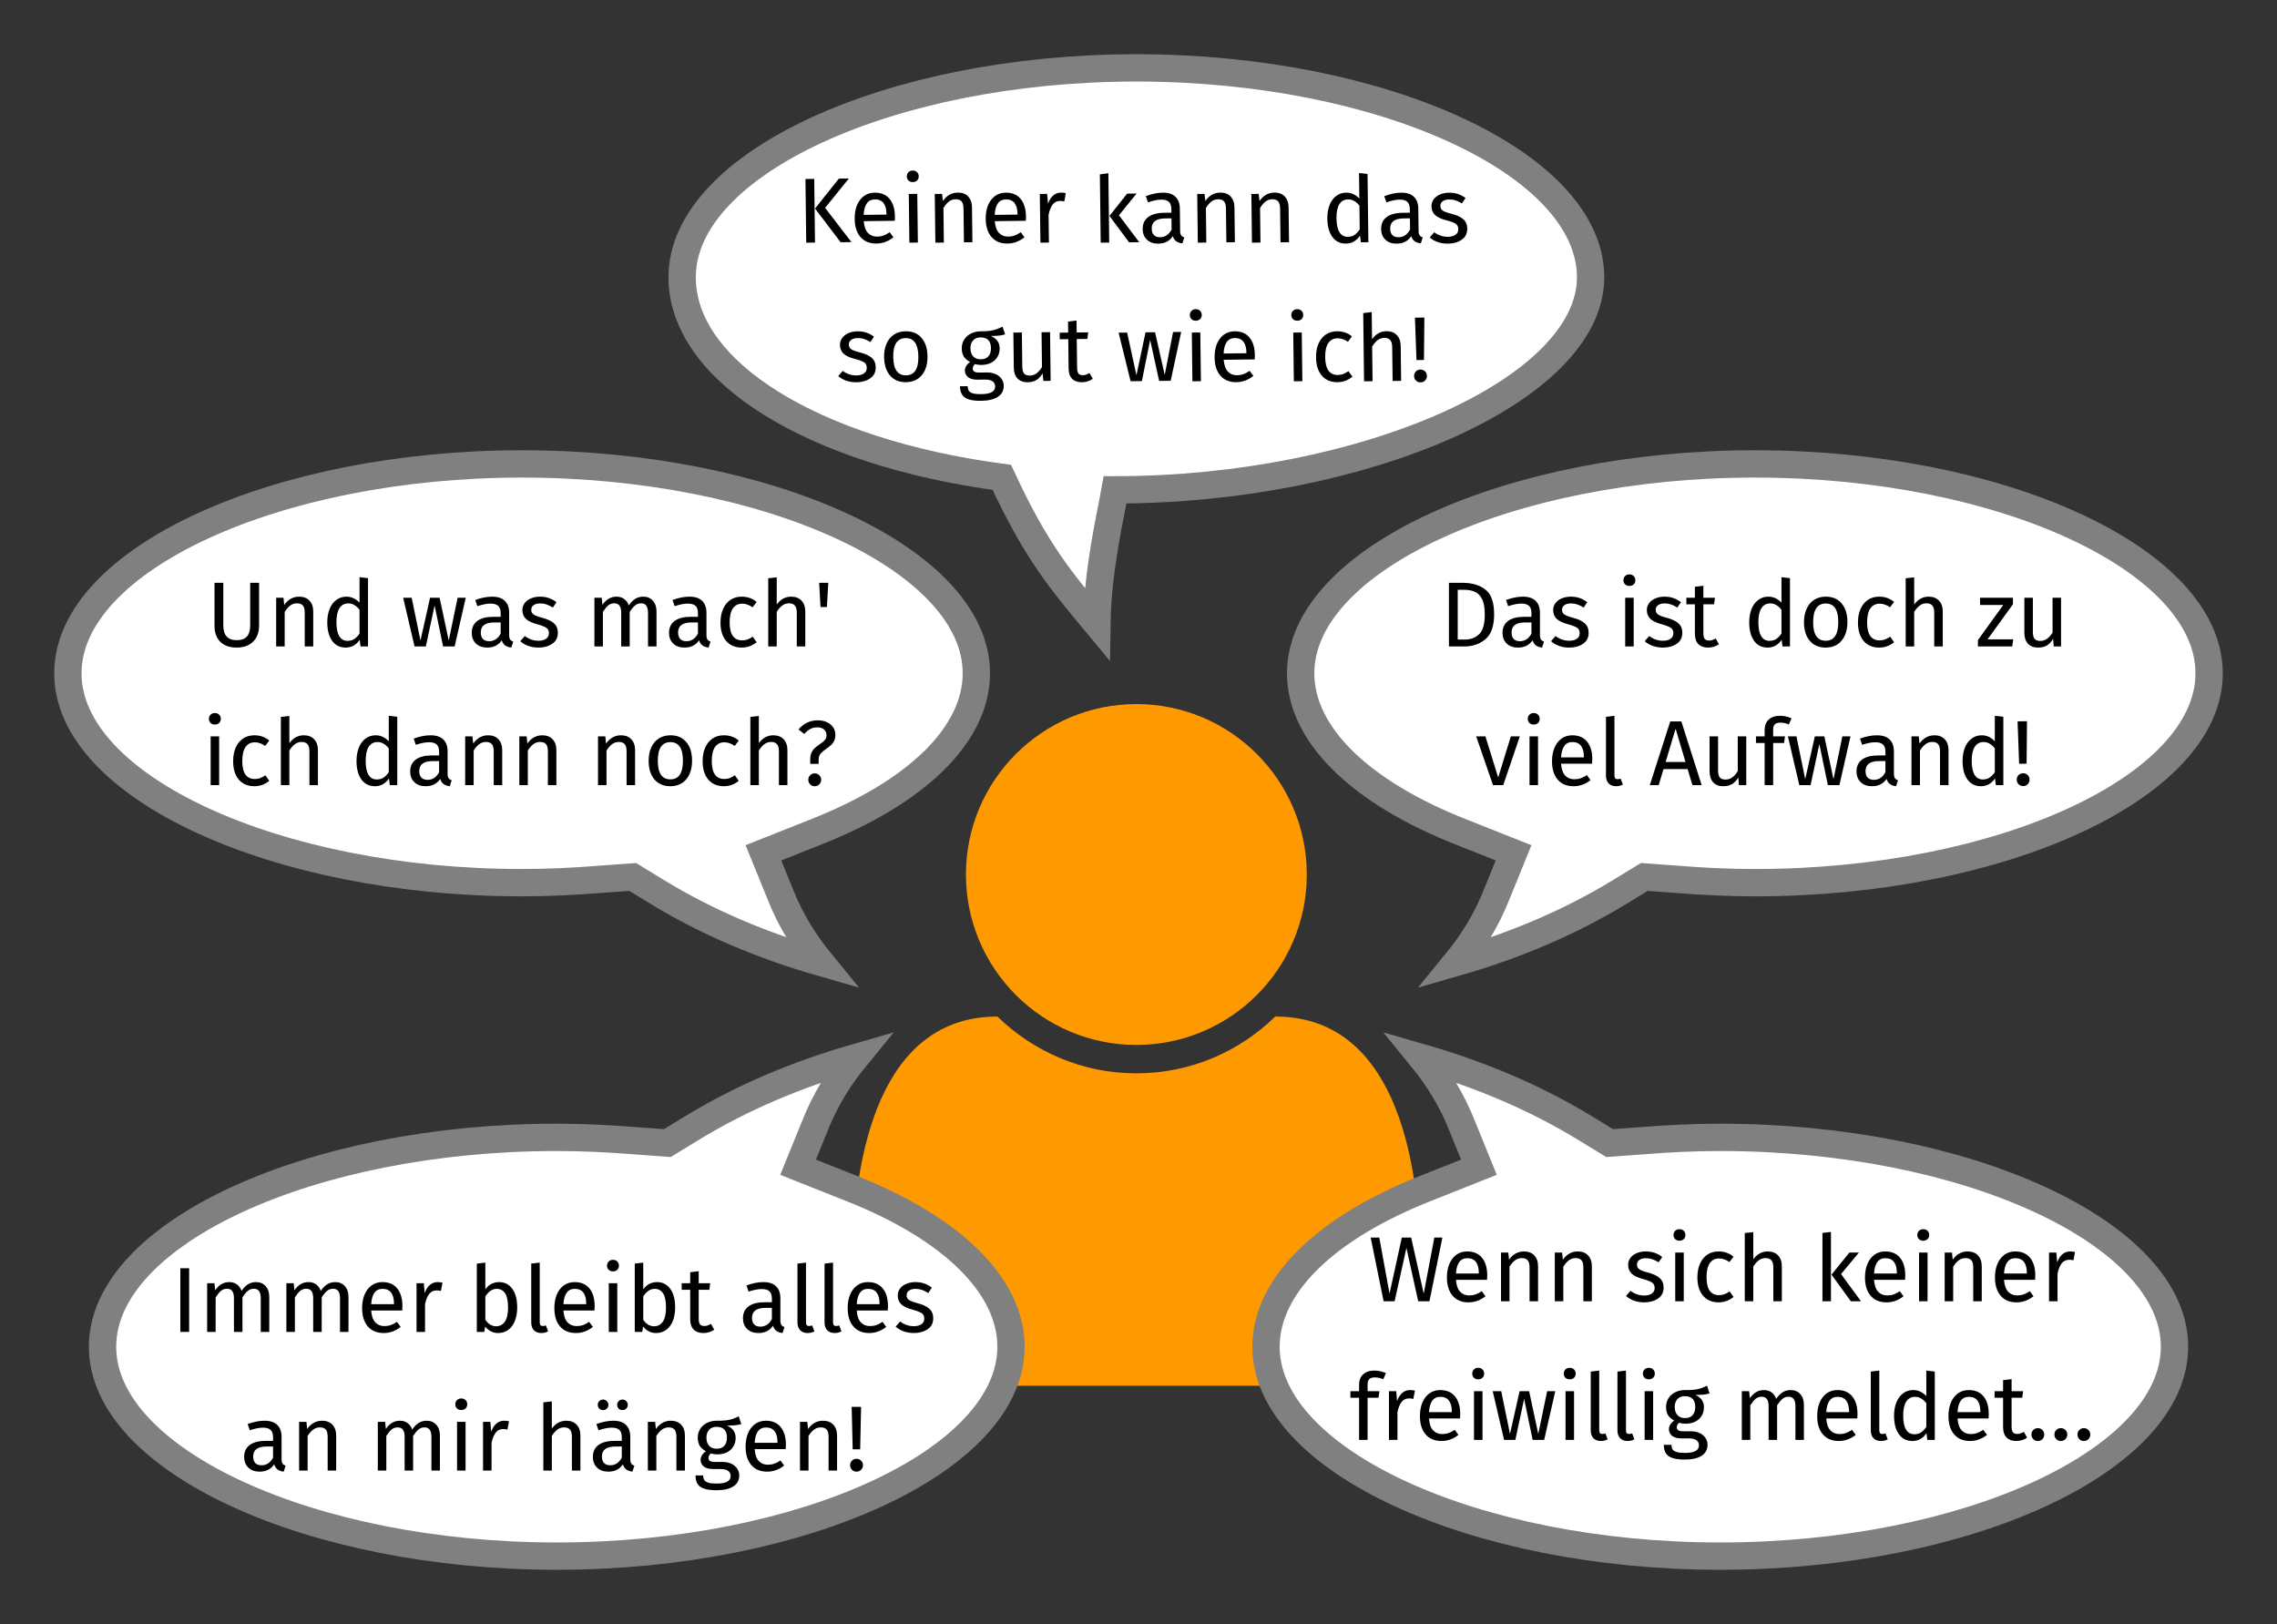 <?xml version="1.0" encoding="UTF-8" standalone="no"?>
<svg xmlns:dc="http://purl.org/dc/elements/1.1/" xmlns:cc="http://creativecommons.org/ns#" xmlns:rdf="http://www.w3.org/1999/02/22-rdf-syntax-ns#" xmlns:svg="http://www.w3.org/2000/svg" xmlns="http://www.w3.org/2000/svg" width="420" height="299.544" viewBox="0 0 126.004 89.866" version="1.1" id="svg8">
  <rect x="0" y="0" width="126.004" height="89.866" fill="#333333" stroke="none"/>
  <defs id="defs147"></defs>
  <path d="M 78.602,70.176 C 78.602,63.717 77.006,56.251 70.571,56.251 68.582,58.191 65.88,59.394 62.884,59.394 59.888,59.394 57.186,58.191 55.197,56.251 48.762,56.251 47.166,63.717 47.166,70.176 47.166,73.762 49.523,76.685 52.397,76.685 H 73.371 C 76.245,76.685 78.602,73.762 78.602,70.176 Z M 72.315,48.392 C 72.315,43.185 68.091,38.961 62.884,38.961 57.677,38.961 53.453,43.185 53.453,48.392 53.453,53.598 57.677,57.823 62.884,57.823 68.091,57.823 72.315,53.598 72.315,48.392 Z" id="path823" style="fill:#ff9900;fill-opacity:1;stroke:none;stroke-width:1.1px;stroke-linecap:butt;stroke-linejoin:miter;stroke-opacity:1"></path>
  <path style="fill:#ffffff;stroke:#808080;stroke-width:1.512;stroke-miterlimit:4;stroke-dasharray:none;stroke-opacity:1" d="M 95.194,86.11 C 108.81,86.11 120.331,80.815 120.331,74.524 120.331,68.232 108.81,62.937 95.194,62.937 93.787,62.937 92.347,63.005 90.939,63.118 L 89.074,63.254 87.666,62.394 C 84.982,60.764 81.971,59.475 78.666,58.524 79.517,59.565 80.335,60.81 80.957,62.416 L 81.84,64.589 78.993,65.72 C 73.331,67.938 70.058,71.152 70.058,74.524 70.058,80.815 81.579,86.11 95.194,86.11 Z" id="path111"></path>
  <path id="path850" d="M 97.112,25.671 C 110.727,25.671 122.248,30.966 122.248,37.258 122.248,43.549 110.727,48.844 97.112,48.844 95.704,48.844 94.264,48.776 92.857,48.663 L 90.991,48.527 89.584,49.387 C 86.9,51.017 83.889,52.307 80.583,53.257 81.434,52.216 82.253,50.971 82.874,49.365 L 83.758,47.192 80.911,46.061 C 75.248,43.843 71.975,40.629 71.975,37.258 71.975,30.966 83.496,25.671 97.112,25.671 Z" style="fill:#ffffff;stroke:#808080;stroke-width:1.512;stroke-miterlimit:4;stroke-dasharray:none;stroke-opacity:1"></path>
  <g id="g657" transform="matrix(0.756,0,0,0.756,3,3)">
    <path id="path1509" style="fill:#000000;fill-opacity:1;stroke:none;stroke-width:0.254px;stroke-linecap:butt;stroke-linejoin:miter;stroke-opacity:1" d="M 103.066,38.69 Q 104.121,38.69 104.757,39.184 105.399,39.671 105.399,40.997 105.399,42.289 104.757,42.824 104.121,43.351 103.208,43.351 H 102.091 V 38.69 Z M 102.734,39.204 V 42.844 H 103.255 Q 103.904,42.844 104.31,42.445 104.716,42.046 104.716,40.997 104.716,40.26 104.507,39.867 104.297,39.468 103.972,39.34 103.647,39.204 103.208,39.204 Z"></path>
    <path id="path1511" style="fill:#000000;fill-opacity:1;stroke:none;stroke-width:0.254px;stroke-linecap:butt;stroke-linejoin:miter;stroke-opacity:1" d="M 108.753,42.519 Q 108.753,42.736 108.828,42.844 108.902,42.945 109.051,42.999 L 108.909,43.432 Q 108.631,43.399 108.462,43.277 108.293,43.155 108.212,42.898 107.854,43.432 107.15,43.432 106.622,43.432 106.318,43.135 106.013,42.837 106.013,42.357 106.013,41.789 106.419,41.484 106.832,41.18 107.583,41.18 H 108.131 V 40.916 Q 108.131,40.537 107.948,40.375 107.766,40.212 107.387,40.212 106.994,40.212 106.426,40.402 L 106.271,39.949 Q 106.933,39.705 107.502,39.705 108.131,39.705 108.442,40.016 108.753,40.321 108.753,40.889 Z M 107.292,42.966 Q 107.826,42.966 108.131,42.411 V 41.592 H 107.664 Q 106.676,41.592 106.676,42.323 106.676,42.641 106.832,42.803 106.988,42.966 107.292,42.966 Z"></path>
    <path id="path1513" style="fill:#000000;fill-opacity:1;stroke:none;stroke-width:0.254px;stroke-linecap:butt;stroke-linejoin:miter;stroke-opacity:1" d="M 111.005,39.705 Q 111.371,39.705 111.662,39.806 111.952,39.908 112.216,40.111 L 111.952,40.503 Q 111.709,40.348 111.486,40.273 111.269,40.199 111.026,40.199 110.721,40.199 110.545,40.327 110.37,40.449 110.37,40.666 110.37,40.882 110.532,41.004 110.701,41.126 111.134,41.241 111.729,41.389 112.02,41.646 112.318,41.904 112.318,42.35 112.318,42.878 111.905,43.155 111.499,43.432 110.911,43.432 110.099,43.432 109.564,42.966 L 109.896,42.587 Q 110.349,42.932 110.897,42.932 111.249,42.932 111.452,42.79 111.662,42.641 111.662,42.391 111.662,42.208 111.587,42.1 111.513,41.985 111.33,41.904 111.147,41.816 110.796,41.721 110.227,41.572 109.97,41.322 109.72,41.071 109.72,40.686 109.72,40.409 109.882,40.185 110.052,39.955 110.342,39.834 110.64,39.705 111.005,39.705 Z"></path>
    <path id="path1515" style="fill:#000000;fill-opacity:1;stroke:none;stroke-width:0.254px;stroke-linecap:butt;stroke-linejoin:miter;stroke-opacity:1" d="M 115.615,43.351 H 114.993 V 39.786 H 115.615 Z M 115.297,38.075 Q 115.493,38.075 115.615,38.196 115.737,38.318 115.737,38.501 115.737,38.683 115.615,38.805 115.493,38.92 115.297,38.92 115.108,38.92 114.986,38.805 114.864,38.683 114.864,38.501 114.864,38.318 114.986,38.196 115.108,38.075 115.297,38.075 Z"></path>
    <path id="path1517" style="fill:#000000;fill-opacity:1;stroke:none;stroke-width:0.254px;stroke-linecap:butt;stroke-linejoin:miter;stroke-opacity:1" d="M 117.863,39.705 Q 118.228,39.705 118.519,39.806 118.81,39.908 119.074,40.111 L 118.81,40.503 Q 118.566,40.348 118.343,40.273 118.127,40.199 117.883,40.199 117.579,40.199 117.403,40.327 117.227,40.449 117.227,40.666 117.227,40.882 117.389,41.004 117.558,41.126 117.991,41.241 118.587,41.389 118.877,41.646 119.175,41.904 119.175,42.35 119.175,42.878 118.762,43.155 118.357,43.432 117.768,43.432 116.956,43.432 116.422,42.966 L 116.753,42.587 Q 117.207,42.932 117.754,42.932 118.106,42.932 118.309,42.79 118.519,42.641 118.519,42.391 118.519,42.208 118.444,42.1 118.37,41.985 118.187,41.904 118.005,41.816 117.653,41.721 117.085,41.572 116.828,41.322 116.577,41.071 116.577,40.686 116.577,40.409 116.74,40.185 116.909,39.955 117.2,39.834 117.497,39.705 117.863,39.705 Z"></path>
    <path id="path1519" style="fill:#000000;fill-opacity:1;stroke:none;stroke-width:0.254px;stroke-linecap:butt;stroke-linejoin:miter;stroke-opacity:1" d="M 121.853,43.189 Q 121.501,43.432 121.054,43.432 120.601,43.432 120.344,43.175 120.094,42.911 120.094,42.418 V 40.266 H 119.471 V 39.786 H 120.094 V 38.981 L 120.716,38.907 V 39.786 H 121.562 L 121.494,40.266 H 120.716 V 42.391 Q 120.716,42.668 120.811,42.796 120.912,42.918 121.142,42.918 121.365,42.918 121.616,42.763 Z"></path>
    <path id="path1521" style="fill:#000000;fill-opacity:1;stroke:none;stroke-width:0.254px;stroke-linecap:butt;stroke-linejoin:miter;stroke-opacity:1" d="M 127.054,38.352 V 43.351 H 126.506 L 126.446,42.857 Q 126.27,43.128 126.006,43.284 125.742,43.432 125.417,43.432 124.781,43.432 124.423,42.932 124.071,42.431 124.071,41.586 124.071,41.038 124.24,40.611 124.409,40.185 124.727,39.949 125.045,39.705 125.471,39.705 126.019,39.705 126.432,40.145 V 38.278 Z M 125.553,42.939 Q 125.837,42.939 126.04,42.81 126.243,42.675 126.432,42.411 V 40.666 Q 126.256,40.436 126.053,40.321 125.857,40.199 125.607,40.199 125.194,40.199 124.964,40.544 124.741,40.889 124.741,41.572 124.741,42.262 124.951,42.6 125.16,42.939 125.553,42.939 Z"></path>
    <path id="path1523" style="fill:#000000;fill-opacity:1;stroke:none;stroke-width:0.254px;stroke-linecap:butt;stroke-linejoin:miter;stroke-opacity:1" d="M 129.677,39.705 Q 130.428,39.705 130.84,40.206 131.26,40.706 131.26,41.565 131.26,42.12 131.07,42.546 130.881,42.966 130.522,43.202 130.164,43.432 129.67,43.432 128.919,43.432 128.5,42.932 128.08,42.431 128.08,41.572 128.08,41.017 128.27,40.598 128.459,40.172 128.818,39.942 129.176,39.705 129.677,39.705 Z M 129.677,40.206 Q 128.75,40.206 128.75,41.572 128.75,42.932 129.67,42.932 130.59,42.932 130.59,41.565 130.59,40.206 129.677,40.206 Z"></path>
    <path id="path1525" style="fill:#000000;fill-opacity:1;stroke:none;stroke-width:0.254px;stroke-linecap:butt;stroke-linejoin:miter;stroke-opacity:1" d="M 133.587,39.705 Q 133.905,39.705 134.169,39.8 134.432,39.888 134.676,40.091 L 134.378,40.483 Q 134.189,40.348 134.006,40.287 133.83,40.219 133.614,40.219 133.181,40.219 132.937,40.564 132.701,40.909 132.701,41.586 132.701,42.262 132.937,42.587 133.174,42.905 133.614,42.905 133.824,42.905 133.999,42.844 134.175,42.776 134.392,42.634 L 134.676,43.04 Q 134.189,43.432 133.587,43.432 132.863,43.432 132.444,42.945 132.031,42.458 132.031,41.599 132.031,41.031 132.22,40.605 132.41,40.179 132.755,39.942 133.106,39.705 133.587,39.705 Z"></path>
    <path id="path1527" style="fill:#000000;fill-opacity:1;stroke:none;stroke-width:0.254px;stroke-linecap:butt;stroke-linejoin:miter;stroke-opacity:1" d="M 137.203,39.705 Q 137.69,39.705 137.96,39.996 138.238,40.287 138.238,40.794 V 43.351 H 137.615 V 40.882 Q 137.615,40.503 137.466,40.348 137.324,40.192 137.047,40.192 136.77,40.192 136.553,40.354 136.337,40.517 136.147,40.814 V 43.351 H 135.525 V 38.359 L 136.147,38.291 V 40.28 Q 136.567,39.705 137.203,39.705 Z"></path>
    <path id="path1529" style="fill:#000000;fill-opacity:1;stroke:none;stroke-width:0.254px;stroke-linecap:butt;stroke-linejoin:miter;stroke-opacity:1" d="M 143.376,40.26 141.516,42.83 H 143.396 L 143.322,43.351 H 140.812 V 42.884 L 142.666,40.314 H 140.968 V 39.786 H 143.376 Z"></path>
    <path id="path1531" style="fill:#000000;fill-opacity:1;stroke:none;stroke-width:0.254px;stroke-linecap:butt;stroke-linejoin:miter;stroke-opacity:1" d="M 146.897,43.351 H 146.363 L 146.315,42.796 Q 146.112,43.128 145.849,43.284 145.585,43.432 145.206,43.432 144.739,43.432 144.475,43.148 144.211,42.864 144.211,42.343 V 39.786 H 144.834 V 42.276 Q 144.834,42.641 144.962,42.796 145.091,42.945 145.382,42.945 145.903,42.945 146.275,42.33 V 39.786 H 146.897 Z"></path>
    <path id="path1533" style="fill:#000000;fill-opacity:1;stroke:none;stroke-width:0.254px;stroke-linecap:butt;stroke-linejoin:miter;stroke-opacity:1" d="M 106.068,53.498 H 105.317 L 104.086,49.933 H 104.762 L 105.696,52.944 106.622,49.933 H 107.279 Z"></path>
    <path id="path1535" style="fill:#000000;fill-opacity:1;stroke:none;stroke-width:0.254px;stroke-linecap:butt;stroke-linejoin:miter;stroke-opacity:1" d="M 108.612,53.498 H 107.99 V 49.933 H 108.612 Z M 108.294,48.222 Q 108.491,48.222 108.612,48.344 108.734,48.465 108.734,48.648 108.734,48.831 108.612,48.952 108.491,49.067 108.294,49.067 108.105,49.067 107.983,48.952 107.862,48.831 107.862,48.648 107.862,48.465 107.983,48.344 108.105,48.222 108.294,48.222 Z"></path>
    <path id="path1537" style="fill:#000000;fill-opacity:1;stroke:none;stroke-width:0.254px;stroke-linecap:butt;stroke-linejoin:miter;stroke-opacity:1" d="M 112.585,51.611 Q 112.585,51.767 112.572,51.929 H 110.299 Q 110.339,52.518 110.596,52.795 110.853,53.072 111.259,53.072 111.516,53.072 111.733,52.998 111.949,52.923 112.186,52.761 L 112.457,53.133 Q 111.888,53.58 111.212,53.58 110.468,53.58 110.048,53.093 109.636,52.605 109.636,51.753 109.636,51.198 109.812,50.772 109.994,50.339 110.326,50.096 110.664,49.852 111.117,49.852 111.827,49.852 112.206,50.319 112.585,50.786 112.585,51.611 Z M 111.969,51.428 Q 111.969,50.901 111.76,50.623 111.55,50.346 111.131,50.346 110.366,50.346 110.299,51.469 H 111.969 Z"></path>
    <path id="path1539" style="fill:#000000;fill-opacity:1;stroke:none;stroke-width:0.254px;stroke-linecap:butt;stroke-linejoin:miter;stroke-opacity:1" d="M 114.329,53.58 Q 113.984,53.58 113.781,53.377 113.585,53.167 113.585,52.795 V 48.499 L 114.207,48.425 V 52.781 Q 114.207,52.93 114.255,52.998 114.309,53.065 114.43,53.065 114.559,53.065 114.66,53.025 L 114.823,53.458 Q 114.6,53.58 114.329,53.58 Z"></path>
    <path id="path1541" style="fill:#000000;fill-opacity:1;stroke:none;stroke-width:0.254px;stroke-linecap:butt;stroke-linejoin:miter;stroke-opacity:1" d="M 119.562,52.328 H 117.797 L 117.445,53.498 H 116.795 L 118.29,48.837 H 119.102 L 120.59,53.498 H 119.914 Z M 119.407,51.807 118.683,49.372 117.952,51.807 Z"></path>
    <path id="path1543" style="fill:#000000;fill-opacity:1;stroke:none;stroke-width:0.254px;stroke-linecap:butt;stroke-linejoin:miter;stroke-opacity:1" d="M 123.854,53.498 H 123.32 L 123.273,52.944 Q 123.07,53.275 122.806,53.431 122.542,53.58 122.163,53.58 121.696,53.58 121.433,53.295 121.169,53.011 121.169,52.49 V 49.933 H 121.791 V 52.423 Q 121.791,52.788 121.92,52.944 122.048,53.093 122.339,53.093 122.86,53.093 123.232,52.477 V 49.933 H 123.854 Z"></path>
    <path id="path1545" style="fill:#000000;fill-opacity:1;stroke:none;stroke-width:0.254px;stroke-linecap:butt;stroke-linejoin:miter;stroke-opacity:1" d="M 126.351,48.925 Q 126.067,48.925 125.945,49.054 125.823,49.176 125.823,49.44 V 49.933 H 126.689 L 126.621,50.414 H 125.823 V 53.498 H 125.201 V 50.414 H 124.565 V 49.933 H 125.201 V 49.446 Q 125.201,48.986 125.492,48.709 125.789,48.425 126.317,48.425 126.561,48.425 126.75,48.472 126.946,48.513 127.169,48.607 L 126.973,49.061 Q 126.669,48.925 126.351,48.925 Z"></path>
    <path id="path1547" style="fill:#000000;fill-opacity:1;stroke:none;stroke-width:0.254px;stroke-linecap:butt;stroke-linejoin:miter;stroke-opacity:1" d="M 130.673,53.498 H 129.828 L 129.205,50.495 128.563,53.498 H 127.737 L 126.905,49.933 H 127.528 L 128.17,53.065 128.874,49.933 H 129.57 L 130.24,53.065 130.89,49.933 H 131.485 Z"></path>
    <path id="path1549" style="fill:#000000;fill-opacity:1;stroke:none;stroke-width:0.254px;stroke-linecap:butt;stroke-linejoin:miter;stroke-opacity:1" d="M 134.663,52.666 Q 134.663,52.883 134.737,52.991 134.812,53.093 134.961,53.147 L 134.819,53.58 Q 134.541,53.546 134.372,53.424 134.203,53.302 134.122,53.045 133.763,53.58 133.06,53.58 132.532,53.58 132.228,53.282 131.923,52.984 131.923,52.504 131.923,51.936 132.329,51.631 132.742,51.327 133.493,51.327 H 134.041 V 51.063 Q 134.041,50.684 133.858,50.522 133.675,50.36 133.297,50.36 132.904,50.36 132.336,50.549 L 132.18,50.096 Q 132.843,49.852 133.412,49.852 134.041,49.852 134.352,50.163 134.663,50.468 134.663,51.036 Z M 133.202,53.113 Q 133.736,53.113 134.041,52.558 V 51.74 H 133.574 Q 132.586,51.74 132.586,52.47 132.586,52.788 132.742,52.95 132.897,53.113 133.202,53.113 Z"></path>
    <path id="path1551" style="fill:#000000;fill-opacity:1;stroke:none;stroke-width:0.254px;stroke-linecap:butt;stroke-linejoin:miter;stroke-opacity:1" d="M 137.625,49.852 Q 138.113,49.852 138.383,50.143 138.66,50.434 138.66,50.941 V 53.498 H 138.038 V 51.029 Q 138.038,50.65 137.896,50.495 137.754,50.339 137.477,50.339 137.193,50.339 136.976,50.502 136.76,50.664 136.57,50.968 V 53.498 H 135.948 V 49.933 H 136.482 L 136.536,50.461 Q 136.726,50.177 137.003,50.015 137.287,49.852 137.625,49.852 Z"></path>
    <path id="path1553" style="fill:#000000;fill-opacity:1;stroke:none;stroke-width:0.254px;stroke-linecap:butt;stroke-linejoin:miter;stroke-opacity:1" d="M 142.672,48.499 V 53.498 H 142.124 L 142.063,53.005 Q 141.887,53.275 141.623,53.431 141.359,53.58 141.035,53.58 140.399,53.58 140.04,53.079 139.688,52.578 139.688,51.733 139.688,51.185 139.857,50.759 140.027,50.332 140.344,50.096 140.662,49.852 141.089,49.852 141.637,49.852 142.049,50.292 V 48.425 Z M 141.17,53.086 Q 141.454,53.086 141.657,52.957 141.86,52.822 142.049,52.558 V 50.813 Q 141.873,50.583 141.67,50.468 141.474,50.346 141.224,50.346 140.811,50.346 140.581,50.691 140.358,51.036 140.358,51.719 140.358,52.409 140.568,52.748 140.777,53.086 141.17,53.086 Z"></path>
    <path id="path1555" style="fill:#000000;fill-opacity:1;stroke:none;stroke-width:0.254px;stroke-linecap:butt;stroke-linejoin:miter;stroke-opacity:1" d="M 144.375,51.929 143.827,51.936 143.715,48.832 144.405,48.824 Z M 144.113,52.629 Q 144.316,52.627 144.453,52.761 144.59,52.894 144.592,53.09 144.595,53.287 144.461,53.43 144.328,53.567 144.125,53.57 143.928,53.572 143.792,53.438 143.655,53.298 143.652,53.102 143.65,52.906 143.783,52.769 143.917,52.632 144.113,52.629 Z"></path>
  </g>
  <path id="path203" d="M 30.81,86.11 C 17.195,86.11 5.674,80.815 5.674,74.524 5.674,68.232 17.195,62.937 30.81,62.937 32.217,62.937 33.658,63.005 35.065,63.118 L 36.931,63.254 38.338,62.394 C 41.022,60.764 44.033,59.475 47.339,58.524 46.488,59.565 45.669,60.81 45.048,62.416 L 44.164,64.589 47.011,65.72 C 52.674,67.938 55.947,71.152 55.947,74.524 55.947,80.815 44.426,86.11 30.81,86.11 Z" style="fill:#ffffff;stroke:#808080;stroke-width:1.512;stroke-miterlimit:4;stroke-dasharray:none;stroke-opacity:1"></path>
  <g id="g207" transform="matrix(0.756,0,0,0.756,3,3)">
    <path id="path1389" style="fill:#000000;fill-opacity:1;stroke:none;stroke-width:0.254px;stroke-linecap:butt;stroke-linejoin:miter;stroke-opacity:1" d="M 9.876,93.522 H 9.233 V 88.862 H 9.876 Z"></path>
    <path id="path1391" style="fill:#000000;fill-opacity:1;stroke:none;stroke-width:0.254px;stroke-linecap:butt;stroke-linejoin:miter;stroke-opacity:1" d="M 14.773,89.876 Q 15.213,89.876 15.477,90.174 15.741,90.465 15.741,90.965 V 93.522 H 15.118 V 91.053 Q 15.118,90.363 14.618,90.363 14.354,90.363 14.171,90.519 13.989,90.668 13.779,90.992 V 93.522 H 13.156 V 91.053 Q 13.156,90.363 12.656,90.363 12.385,90.363 12.203,90.519 12.02,90.675 11.817,90.992 V 93.522 H 11.195 V 89.957 H 11.729 L 11.783,90.478 Q 12.182,89.876 12.811,89.876 13.143,89.876 13.373,90.045 13.61,90.215 13.711,90.519 13.921,90.208 14.171,90.045 14.428,89.876 14.773,89.876 Z"></path>
    <path id="path1393" style="fill:#000000;fill-opacity:1;stroke:none;stroke-width:0.254px;stroke-linecap:butt;stroke-linejoin:miter;stroke-opacity:1" d="M 20.574,89.876 Q 21.013,89.876 21.277,90.174 21.541,90.465 21.541,90.965 V 93.522 H 20.919 V 91.053 Q 20.919,90.363 20.418,90.363 20.154,90.363 19.971,90.519 19.789,90.668 19.579,90.992 V 93.522 H 18.957 V 91.053 Q 18.957,90.363 18.456,90.363 18.186,90.363 18.003,90.519 17.82,90.675 17.617,90.992 V 93.522 H 16.995 V 89.957 H 17.529 L 17.583,90.478 Q 17.983,89.876 18.612,89.876 18.943,89.876 19.173,90.045 19.41,90.215 19.511,90.519 19.721,90.208 19.971,90.045 20.229,89.876 20.574,89.876 Z"></path>
    <path id="path1395" style="fill:#000000;fill-opacity:1;stroke:none;stroke-width:0.254px;stroke-linecap:butt;stroke-linejoin:miter;stroke-opacity:1" d="M 25.488,91.635 Q 25.488,91.791 25.474,91.953 H 23.201 Q 23.242,92.542 23.499,92.819 23.756,93.096 24.162,93.096 24.419,93.096 24.635,93.022 24.852,92.947 25.089,92.785 L 25.359,93.157 Q 24.791,93.604 24.114,93.604 23.37,93.604 22.951,93.117 22.538,92.63 22.538,91.777 22.538,91.222 22.714,90.796 22.897,90.363 23.228,90.12 23.566,89.876 24.02,89.876 24.73,89.876 25.109,90.343 25.488,90.81 25.488,91.635 Z M 24.872,91.452 Q 24.872,90.925 24.662,90.647 24.453,90.37 24.033,90.37 23.269,90.37 23.201,91.493 H 24.872 Z"></path>
    <path id="path1397" style="fill:#000000;fill-opacity:1;stroke:none;stroke-width:0.254px;stroke-linecap:butt;stroke-linejoin:miter;stroke-opacity:1" d="M 28.07,89.876 Q 28.26,89.876 28.422,89.917 L 28.307,90.526 Q 28.145,90.485 27.996,90.485 27.664,90.485 27.461,90.729 27.259,90.972 27.144,91.486 V 93.522 H 26.521 V 89.957 H 27.056 L 27.116,90.681 Q 27.259,90.282 27.502,90.079 27.746,89.876 28.07,89.876 Z"></path>
    <path id="path1399" style="fill:#000000;fill-opacity:1;stroke:none;stroke-width:0.254px;stroke-linecap:butt;stroke-linejoin:miter;stroke-opacity:1" d="M 32.564,89.876 Q 33.173,89.876 33.532,90.37 33.89,90.857 33.89,91.737 33.89,92.291 33.721,92.717 33.552,93.137 33.234,93.374 32.916,93.604 32.49,93.604 31.929,93.604 31.543,93.13 L 31.482,93.522 H 30.934 V 88.523 L 31.557,88.449 V 90.404 Q 31.942,89.876 32.564,89.876 Z M 32.341,93.11 Q 32.754,93.11 32.984,92.778 33.221,92.44 33.221,91.737 33.221,91.013 33.004,90.695 32.788,90.37 32.389,90.37 31.915,90.37 31.557,90.925 V 92.63 Q 31.699,92.853 31.902,92.981 32.111,93.11 32.341,93.11 Z"></path>
    <path id="path1401" style="fill:#000000;fill-opacity:1;stroke:none;stroke-width:0.254px;stroke-linecap:butt;stroke-linejoin:miter;stroke-opacity:1" d="M 35.661,93.604 Q 35.316,93.604 35.113,93.401 34.917,93.191 34.917,92.819 V 88.523 L 35.539,88.449 V 92.805 Q 35.539,92.954 35.587,93.022 35.641,93.09 35.763,93.09 35.891,93.09 35.993,93.049 L 36.155,93.482 Q 35.932,93.604 35.661,93.604 Z"></path>
    <path id="path1403" style="fill:#000000;fill-opacity:1;stroke:none;stroke-width:0.254px;stroke-linecap:butt;stroke-linejoin:miter;stroke-opacity:1" d="M 39.559,91.635 Q 39.559,91.791 39.545,91.953 H 37.272 Q 37.313,92.542 37.57,92.819 37.827,93.096 38.233,93.096 38.49,93.096 38.707,93.022 38.923,92.947 39.16,92.785 L 39.43,93.157 Q 38.862,93.604 38.186,93.604 37.442,93.604 37.022,93.117 36.61,92.63 36.61,91.777 36.61,91.222 36.785,90.796 36.968,90.363 37.3,90.12 37.638,89.876 38.091,89.876 38.801,89.876 39.18,90.343 39.559,90.81 39.559,91.635 Z M 38.943,91.452 Q 38.943,90.925 38.734,90.647 38.524,90.37 38.105,90.37 37.34,90.37 37.272,91.493 H 38.943 Z"></path>
    <path id="path1405" style="fill:#000000;fill-opacity:1;stroke:none;stroke-width:0.254px;stroke-linecap:butt;stroke-linejoin:miter;stroke-opacity:1" d="M 41.215,93.522 H 40.593 V 89.957 H 41.215 Z M 40.897,88.246 Q 41.093,88.246 41.215,88.368 41.337,88.489 41.337,88.672 41.337,88.855 41.215,88.977 41.093,89.092 40.897,89.092 40.708,89.092 40.586,88.977 40.464,88.855 40.464,88.672 40.464,88.489 40.586,88.368 40.708,88.246 40.897,88.246 Z"></path>
    <path id="path1407" style="fill:#000000;fill-opacity:1;stroke:none;stroke-width:0.254px;stroke-linecap:butt;stroke-linejoin:miter;stroke-opacity:1" d="M 44.125,89.876 Q 44.734,89.876 45.093,90.37 45.451,90.857 45.451,91.737 45.451,92.291 45.282,92.717 45.113,93.137 44.795,93.374 44.477,93.604 44.051,93.604 43.49,93.604 43.104,93.13 L 43.043,93.522 H 42.495 V 88.523 L 43.117,88.449 V 90.404 Q 43.503,89.876 44.125,89.876 Z M 43.902,93.11 Q 44.315,93.11 44.545,92.778 44.782,92.44 44.782,91.737 44.782,91.013 44.565,90.695 44.349,90.37 43.95,90.37 43.476,90.37 43.117,90.925 V 92.63 Q 43.26,92.853 43.462,92.981 43.672,93.11 43.902,93.11 Z"></path>
    <path id="path1409" style="fill:#000000;fill-opacity:1;stroke:none;stroke-width:0.254px;stroke-linecap:butt;stroke-linejoin:miter;stroke-opacity:1" d="M 48.311,93.36 Q 47.959,93.604 47.513,93.604 47.06,93.604 46.803,93.347 46.552,93.083 46.552,92.589 V 90.438 H 45.93 V 89.957 H 46.552 V 89.152 L 47.175,89.078 V 89.957 H 48.02 L 47.953,90.438 H 47.175 V 92.562 Q 47.175,92.839 47.269,92.968 47.371,93.09 47.601,93.09 47.824,93.09 48.074,92.934 Z"></path>
    <path id="path1411" style="fill:#000000;fill-opacity:1;stroke:none;stroke-width:0.254px;stroke-linecap:butt;stroke-linejoin:miter;stroke-opacity:1" d="M 53.154,92.69 Q 53.154,92.907 53.229,93.015 53.303,93.117 53.452,93.171 L 53.31,93.604 Q 53.033,93.57 52.864,93.448 52.694,93.326 52.613,93.069 52.255,93.604 51.551,93.604 51.024,93.604 50.719,93.306 50.415,93.008 50.415,92.528 50.415,91.96 50.821,91.655 51.233,91.351 51.984,91.351 H 52.532 V 91.087 Q 52.532,90.708 52.349,90.546 52.167,90.384 51.788,90.384 51.396,90.384 50.827,90.573 L 50.672,90.12 Q 51.335,89.876 51.903,89.876 52.532,89.876 52.843,90.187 53.154,90.492 53.154,91.06 Z M 51.693,93.137 Q 52.228,93.137 52.532,92.582 V 91.764 H 52.065 Q 51.078,91.764 51.078,92.494 51.078,92.812 51.233,92.975 51.389,93.137 51.693,93.137 Z"></path>
    <path id="path1413" style="fill:#000000;fill-opacity:1;stroke:none;stroke-width:0.254px;stroke-linecap:butt;stroke-linejoin:miter;stroke-opacity:1" d="M 55.15,93.604 Q 54.805,93.604 54.602,93.401 54.405,93.191 54.405,92.819 V 88.523 L 55.028,88.449 V 92.805 Q 55.028,92.954 55.075,93.022 55.129,93.09 55.251,93.09 55.38,93.09 55.481,93.049 L 55.643,93.482 Q 55.42,93.604 55.15,93.604 Z"></path>
    <path id="path1415" style="fill:#000000;fill-opacity:1;stroke:none;stroke-width:0.254px;stroke-linecap:butt;stroke-linejoin:miter;stroke-opacity:1" d="M 57.131,93.604 Q 56.786,93.604 56.583,93.401 56.387,93.191 56.387,92.819 V 88.523 L 57.01,88.449 V 92.805 Q 57.01,92.954 57.057,93.022 57.111,93.09 57.233,93.09 57.361,93.09 57.463,93.049 L 57.625,93.482 Q 57.402,93.604 57.131,93.604 Z"></path>
    <path id="path1417" style="fill:#000000;fill-opacity:1;stroke:none;stroke-width:0.254px;stroke-linecap:butt;stroke-linejoin:miter;stroke-opacity:1" d="M 61.029,91.635 Q 61.029,91.791 61.016,91.953 H 58.743 Q 58.783,92.542 59.04,92.819 59.298,93.096 59.703,93.096 59.96,93.096 60.177,93.022 60.393,92.947 60.63,92.785 L 60.901,93.157 Q 60.333,93.604 59.656,93.604 58.912,93.604 58.493,93.117 58.08,92.63 58.08,91.777 58.08,91.222 58.256,90.796 58.438,90.363 58.77,90.12 59.108,89.876 59.561,89.876 60.272,89.876 60.65,90.343 61.029,90.81 61.029,91.635 Z M 60.414,91.452 Q 60.414,90.925 60.204,90.647 59.994,90.37 59.575,90.37 58.81,90.37 58.743,91.493 H 60.414 Z"></path>
    <path id="path1419" style="fill:#000000;fill-opacity:1;stroke:none;stroke-width:0.254px;stroke-linecap:butt;stroke-linejoin:miter;stroke-opacity:1" d="M 63.03,89.876 Q 63.396,89.876 63.686,89.978 63.977,90.079 64.241,90.282 L 63.977,90.675 Q 63.734,90.519 63.511,90.445 63.294,90.37 63.051,90.37 62.746,90.37 62.57,90.499 62.394,90.62 62.394,90.837 62.394,91.053 62.557,91.175 62.726,91.297 63.159,91.412 63.754,91.561 64.045,91.818 64.343,92.075 64.343,92.521 64.343,93.049 63.93,93.326 63.524,93.604 62.936,93.604 62.124,93.604 61.589,93.137 L 61.921,92.758 Q 62.374,93.103 62.922,93.103 63.274,93.103 63.477,92.961 63.686,92.812 63.686,92.562 63.686,92.379 63.612,92.271 63.538,92.156 63.355,92.075 63.172,91.987 62.821,91.892 62.252,91.743 61.995,91.493 61.745,91.243 61.745,90.857 61.745,90.58 61.907,90.357 62.076,90.127 62.367,90.005 62.665,89.876 63.03,89.876 Z"></path>
    <path id="path1421" style="fill:#000000;fill-opacity:1;stroke:none;stroke-width:0.254px;stroke-linecap:butt;stroke-linejoin:miter;stroke-opacity:1" d="M 16.642,102.838 Q 16.642,103.054 16.716,103.162 16.79,103.264 16.939,103.318 L 16.797,103.751 Q 16.52,103.717 16.351,103.595 16.182,103.474 16.1,103.216 15.742,103.751 15.038,103.751 14.511,103.751 14.206,103.453 13.902,103.156 13.902,102.675 13.902,102.107 14.308,101.803 14.72,101.498 15.471,101.498 H 16.019 V 101.234 Q 16.019,100.856 15.837,100.693 15.654,100.531 15.275,100.531 14.883,100.531 14.315,100.72 L 14.159,100.267 Q 14.822,100.023 15.39,100.023 16.019,100.023 16.33,100.335 16.642,100.639 16.642,101.207 Z M 15.18,103.284 Q 15.715,103.284 16.019,102.729 V 101.911 H 15.552 Q 14.565,101.911 14.565,102.641 14.565,102.959 14.72,103.122 14.876,103.284 15.18,103.284 Z"></path>
    <path id="path1423" style="fill:#000000;fill-opacity:1;stroke:none;stroke-width:0.254px;stroke-linecap:butt;stroke-linejoin:miter;stroke-opacity:1" d="M 19.604,100.023 Q 20.091,100.023 20.362,100.314 20.639,100.605 20.639,101.113 V 103.67 H 20.017 V 101.201 Q 20.017,100.822 19.875,100.666 19.733,100.511 19.455,100.511 19.171,100.511 18.955,100.673 18.738,100.835 18.549,101.14 V 103.67 H 17.926 V 100.105 H 18.461 L 18.515,100.632 Q 18.704,100.348 18.982,100.186 19.266,100.023 19.604,100.023 Z"></path>
    <path id="path1425" style="fill:#000000;fill-opacity:1;stroke:none;stroke-width:0.254px;stroke-linecap:butt;stroke-linejoin:miter;stroke-opacity:1" d="M 27.266,100.023 Q 27.705,100.023 27.969,100.321 28.233,100.612 28.233,101.113 V 103.67 H 27.611 V 101.201 Q 27.611,100.511 27.11,100.511 26.846,100.511 26.664,100.666 26.481,100.815 26.271,101.14 V 103.67 H 25.649 V 101.201 Q 25.649,100.511 25.148,100.511 24.878,100.511 24.695,100.666 24.512,100.822 24.309,101.14 V 103.67 H 23.687 V 100.105 H 24.222 L 24.276,100.626 Q 24.675,100.023 25.304,100.023 25.635,100.023 25.865,100.193 26.102,100.362 26.204,100.666 26.413,100.355 26.664,100.193 26.921,100.023 27.266,100.023 Z"></path>
    <path id="path1427" style="fill:#000000;fill-opacity:1;stroke:none;stroke-width:0.254px;stroke-linecap:butt;stroke-linejoin:miter;stroke-opacity:1" d="M 30.11,103.67 H 29.487 V 100.105 H 30.11 Z M 29.792,98.393 Q 29.988,98.393 30.11,98.515 30.232,98.637 30.232,98.819 30.232,99.002 30.11,99.124 29.988,99.239 29.792,99.239 29.602,99.239 29.481,99.124 29.359,99.002 29.359,98.819 29.359,98.637 29.481,98.515 29.602,98.393 29.792,98.393 Z"></path>
    <path id="path1429" style="fill:#000000;fill-opacity:1;stroke:none;stroke-width:0.254px;stroke-linecap:butt;stroke-linejoin:miter;stroke-opacity:1" d="M 32.939,100.023 Q 33.129,100.023 33.291,100.064 L 33.176,100.673 Q 33.014,100.632 32.865,100.632 32.533,100.632 32.33,100.876 32.127,101.119 32.012,101.634 V 103.67 H 31.39 V 100.105 H 31.924 L 31.985,100.828 Q 32.127,100.429 32.371,100.226 32.614,100.023 32.939,100.023 Z"></path>
    <path id="path1431" style="fill:#000000;fill-opacity:1;stroke:none;stroke-width:0.254px;stroke-linecap:butt;stroke-linejoin:miter;stroke-opacity:1" d="M 37.481,100.023 Q 37.968,100.023 38.238,100.314 38.516,100.605 38.516,101.113 V 103.67 H 37.893 V 101.201 Q 37.893,100.822 37.744,100.666 37.602,100.511 37.325,100.511 37.048,100.511 36.831,100.673 36.615,100.835 36.425,101.133 V 103.67 H 35.803 V 98.677 L 36.425,98.61 V 100.598 Q 36.845,100.023 37.481,100.023 Z"></path>
    <path id="path1433" style="fill:#000000;fill-opacity:1;stroke:none;stroke-width:0.254px;stroke-linecap:butt;stroke-linejoin:miter;stroke-opacity:1" d="M 42.168,102.838 Q 42.168,103.054 42.243,103.162 42.317,103.264 42.466,103.318 L 42.324,103.751 Q 42.046,103.717 41.877,103.595 41.708,103.474 41.627,103.216 41.269,103.751 40.565,103.751 40.037,103.751 39.733,103.453 39.428,103.156 39.428,102.675 39.428,102.107 39.834,101.803 40.247,101.498 40.998,101.498 H 41.546 V 101.234 Q 41.546,100.856 41.363,100.693 41.181,100.531 40.802,100.531 40.409,100.531 39.841,100.72 L 39.686,100.267 Q 40.348,100.023 40.917,100.023 41.546,100.023 41.857,100.335 42.168,100.639 42.168,101.207 Z M 40.707,103.284 Q 41.241,103.284 41.546,102.729 V 101.911 H 41.079 Q 40.091,101.911 40.091,102.641 40.091,102.959 40.247,103.122 40.403,103.284 40.707,103.284 Z M 40.179,98.474 Q 40.342,98.474 40.45,98.589 40.565,98.698 40.565,98.86 40.565,99.022 40.45,99.137 40.342,99.246 40.179,99.246 40.01,99.246 39.895,99.137 39.787,99.022 39.787,98.86 39.787,98.698 39.895,98.589 40.01,98.474 40.179,98.474 Z M 41.593,98.474 Q 41.762,98.474 41.871,98.589 41.986,98.698 41.986,98.86 41.986,99.022 41.871,99.137 41.762,99.246 41.593,99.246 41.431,99.246 41.316,99.137 41.208,99.022 41.208,98.86 41.208,98.698 41.316,98.589 41.431,98.474 41.593,98.474 Z"></path>
    <path id="path1435" style="fill:#000000;fill-opacity:1;stroke:none;stroke-width:0.254px;stroke-linecap:butt;stroke-linejoin:miter;stroke-opacity:1" d="M 45.131,100.023 Q 45.618,100.023 45.888,100.314 46.166,100.605 46.166,101.113 V 103.67 H 45.543 V 101.201 Q 45.543,100.822 45.401,100.666 45.259,100.511 44.982,100.511 44.698,100.511 44.481,100.673 44.265,100.835 44.075,101.14 V 103.67 H 43.453 V 100.105 H 43.987 L 44.042,100.632 Q 44.231,100.348 44.508,100.186 44.792,100.023 45.131,100.023 Z"></path>
    <path id="path1437" style="fill:#000000;fill-opacity:1;stroke:none;stroke-width:0.254px;stroke-linecap:butt;stroke-linejoin:miter;stroke-opacity:1" d="M 50.292,100.267 Q 50.089,100.335 49.845,100.355 49.602,100.375 49.25,100.375 49.879,100.659 49.879,101.275 49.879,101.809 49.514,102.148 49.149,102.486 48.519,102.486 48.276,102.486 48.066,102.418 47.985,102.472 47.938,102.567 47.89,102.655 47.89,102.75 47.89,103.041 48.357,103.041 H 48.925 Q 49.284,103.041 49.561,103.169 49.839,103.298 49.987,103.521 50.143,103.744 50.143,104.028 50.143,104.549 49.717,104.826 49.291,105.111 48.472,105.111 47.897,105.111 47.559,104.989 47.227,104.874 47.085,104.637 46.943,104.4 46.943,104.028 H 47.505 Q 47.505,104.245 47.586,104.366 47.667,104.495 47.877,104.556 48.086,104.624 48.472,104.624 49.034,104.624 49.27,104.481 49.514,104.346 49.514,104.069 49.514,103.819 49.324,103.69 49.135,103.561 48.797,103.561 H 48.235 Q 47.782,103.561 47.545,103.372 47.315,103.176 47.315,102.885 47.315,102.709 47.417,102.547 47.518,102.384 47.708,102.256 47.396,102.094 47.248,101.857 47.106,101.613 47.106,101.268 47.106,100.91 47.281,100.626 47.464,100.341 47.775,100.186 48.093,100.023 48.479,100.023 48.898,100.03 49.182,99.996 49.467,99.956 49.649,99.895 49.839,99.827 50.109,99.706 Z M 48.479,100.47 Q 48.127,100.47 47.931,100.693 47.741,100.91 47.741,101.268 47.741,101.634 47.938,101.857 48.134,102.073 48.492,102.073 48.858,102.073 49.047,101.864 49.243,101.647 49.243,101.261 49.243,100.47 48.479,100.47 Z"></path>
    <path id="path1439" style="fill:#000000;fill-opacity:1;stroke:none;stroke-width:0.254px;stroke-linecap:butt;stroke-linejoin:miter;stroke-opacity:1" d="M 53.558,101.782 Q 53.558,101.938 53.544,102.1 H 51.271 Q 51.312,102.689 51.569,102.966 51.826,103.244 52.232,103.244 52.489,103.244 52.705,103.169 52.922,103.095 53.159,102.932 L 53.429,103.304 Q 52.861,103.751 52.184,103.751 51.44,103.751 51.021,103.264 50.608,102.777 50.608,101.924 50.608,101.37 50.784,100.944 50.967,100.511 51.298,100.267 51.636,100.023 52.09,100.023 52.8,100.023 53.179,100.49 53.558,100.957 53.558,101.782 Z M 52.942,101.6 Q 52.942,101.072 52.732,100.795 52.523,100.517 52.103,100.517 51.339,100.517 51.271,101.64 H 52.942 Z"></path>
    <path id="path1441" style="fill:#000000;fill-opacity:1;stroke:none;stroke-width:0.254px;stroke-linecap:butt;stroke-linejoin:miter;stroke-opacity:1" d="M 56.269,100.023 Q 56.756,100.023 57.027,100.314 57.304,100.605 57.304,101.113 V 103.67 H 56.682 V 101.201 Q 56.682,100.822 56.539,100.666 56.397,100.511 56.12,100.511 55.836,100.511 55.619,100.673 55.403,100.835 55.214,101.14 V 103.67 H 54.591 V 100.105 H 55.126 L 55.18,100.632 Q 55.369,100.348 55.646,100.186 55.931,100.023 56.269,100.023 Z"></path>
    <path id="path1443" style="fill:#000000;fill-opacity:1;stroke:none;stroke-width:0.254px;stroke-linecap:butt;stroke-linejoin:miter;stroke-opacity:1" d="M 58.995,102.114 H 58.447 L 58.372,99.009 H 59.062 Z M 58.724,102.811 Q 58.927,102.811 59.062,102.946 59.198,103.081 59.198,103.277 59.198,103.474 59.062,103.616 58.927,103.751 58.724,103.751 58.528,103.751 58.393,103.616 58.257,103.474 58.257,103.277 58.257,103.081 58.393,102.946 58.528,102.811 58.724,102.811 Z"></path>
  </g>
  <g id="g581" transform="matrix(0.756,0,0,0.756,3,3)">
    <path d="M 100.665,91.278 H 99.84 L 98.98,87.375 98.115,91.278 H 97.31 L 96.362,86.617 H 96.992 L 97.743,90.717 98.642,86.617 H 99.325 L 100.245,90.717 101.023,86.617 H 101.612 Z" style="fill:#000000;fill-opacity:1;stroke:none;stroke-width:0.254px;stroke-linecap:butt;stroke-linejoin:miter;stroke-opacity:1" id="path1446"></path>
    <path d="M 104.894,89.391 Q 104.894,89.546 104.88,89.709 H 102.607 Q 102.648,90.297 102.905,90.575 103.162,90.852 103.568,90.852 103.825,90.852 104.041,90.778 104.258,90.703 104.495,90.541 L 104.765,90.913 Q 104.197,91.359 103.521,91.359 102.776,91.359 102.357,90.872 101.944,90.385 101.944,89.533 101.944,88.978 102.12,88.552 102.303,88.119 102.634,87.875 102.973,87.632 103.426,87.632 104.136,87.632 104.515,88.099 104.894,88.565 104.894,89.391 Z M 104.278,89.208 Q 104.278,88.68 104.068,88.403 103.859,88.126 103.439,88.126 102.675,88.126 102.607,89.249 H 104.278 Z" style="fill:#000000;fill-opacity:1;stroke:none;stroke-width:0.254px;stroke-linecap:butt;stroke-linejoin:miter;stroke-opacity:1" id="path1448"></path>
    <path d="M 107.58,87.632 Q 108.067,87.632 108.337,87.923 108.615,88.214 108.615,88.721 V 91.278 H 107.992 V 88.809 Q 107.992,88.43 107.85,88.275 107.708,88.119 107.431,88.119 107.147,88.119 106.93,88.281 106.714,88.444 106.524,88.748 V 91.278 H 105.902 V 87.713 H 106.436 L 106.49,88.241 Q 106.68,87.957 106.957,87.794 107.241,87.632 107.58,87.632 Z" style="fill:#000000;fill-opacity:1;stroke:none;stroke-width:0.254px;stroke-linecap:butt;stroke-linejoin:miter;stroke-opacity:1" id="path1450"></path>
    <path d="M 111.518,87.632 Q 112.005,87.632 112.276,87.923 112.553,88.214 112.553,88.721 V 91.278 H 111.931 V 88.809 Q 111.931,88.43 111.789,88.275 111.647,88.119 111.369,88.119 111.085,88.119 110.869,88.281 110.652,88.444 110.463,88.748 V 91.278 H 109.84 V 87.713 H 110.375 L 110.429,88.241 Q 110.618,87.957 110.896,87.794 111.18,87.632 111.518,87.632 Z" style="fill:#000000;fill-opacity:1;stroke:none;stroke-width:0.254px;stroke-linecap:butt;stroke-linejoin:miter;stroke-opacity:1" id="path1452"></path>
    <path d="M 116.492,87.632 Q 116.858,87.632 117.148,87.733 117.439,87.835 117.703,88.038 L 117.439,88.43 Q 117.196,88.275 116.973,88.2 116.756,88.126 116.513,88.126 116.208,88.126 116.032,88.254 115.856,88.376 115.856,88.593 115.856,88.809 116.019,88.931 116.188,89.053 116.621,89.168 117.216,89.316 117.507,89.573 117.805,89.83 117.805,90.277 117.805,90.805 117.392,91.082 116.986,91.359 116.398,91.359 115.586,91.359 115.051,90.893 L 115.383,90.514 Q 115.836,90.859 116.384,90.859 116.736,90.859 116.939,90.717 117.148,90.568 117.148,90.318 117.148,90.135 117.074,90.027 117,89.912 116.817,89.83 116.634,89.743 116.283,89.648 115.714,89.499 115.457,89.249 115.207,88.998 115.207,88.613 115.207,88.335 115.369,88.112 115.538,87.882 115.829,87.76 116.127,87.632 116.492,87.632 Z" style="fill:#000000;fill-opacity:1;stroke:none;stroke-width:0.254px;stroke-linecap:butt;stroke-linejoin:miter;stroke-opacity:1" id="path1454"></path>
    <path d="M 119.28,91.278 H 118.657 V 87.713 H 119.28 Z M 118.962,86.002 Q 119.158,86.002 119.28,86.123 119.401,86.245 119.401,86.428 119.401,86.61 119.28,86.732 119.158,86.847 118.962,86.847 118.772,86.847 118.651,86.732 118.529,86.61 118.529,86.428 118.529,86.245 118.651,86.123 118.772,86.002 118.962,86.002 Z" style="fill:#000000;fill-opacity:1;stroke:none;stroke-width:0.254px;stroke-linecap:butt;stroke-linejoin:miter;stroke-opacity:1" id="path1456"></path>
    <path d="M 121.833,87.632 Q 122.151,87.632 122.415,87.727 122.679,87.815 122.923,88.018 L 122.625,88.41 Q 122.435,88.275 122.253,88.214 122.077,88.146 121.86,88.146 121.427,88.146 121.184,88.491 120.947,88.836 120.947,89.513 120.947,90.189 121.184,90.514 121.421,90.832 121.86,90.832 122.07,90.832 122.246,90.771 122.422,90.703 122.638,90.561 L 122.923,90.967 Q 122.435,91.359 121.833,91.359 121.11,91.359 120.69,90.872 120.277,90.385 120.277,89.526 120.277,88.958 120.467,88.532 120.656,88.105 121.001,87.869 121.353,87.632 121.833,87.632 Z" style="fill:#000000;fill-opacity:1;stroke:none;stroke-width:0.254px;stroke-linecap:butt;stroke-linejoin:miter;stroke-opacity:1" id="path1458"></path>
    <path d="M 125.424,87.632 Q 125.911,87.632 126.182,87.923 126.459,88.214 126.459,88.721 V 91.278 H 125.837 V 88.809 Q 125.837,88.43 125.688,88.275 125.546,88.119 125.268,88.119 124.991,88.119 124.774,88.281 124.558,88.444 124.369,88.741 V 91.278 H 123.746 V 86.286 L 124.369,86.218 V 88.207 Q 124.788,87.632 125.424,87.632 Z" style="fill:#000000;fill-opacity:1;stroke:none;stroke-width:0.254px;stroke-linecap:butt;stroke-linejoin:miter;stroke-opacity:1" id="path1460"></path>
    <path d="M 130.053,91.278 H 129.431 V 86.279 L 130.053,86.205 Z M 130.791,89.289 132.252,91.278 H 131.508 L 130.094,89.33 131.406,87.713 H 132.103 Z" style="fill:#000000;fill-opacity:1;stroke:none;stroke-width:0.254px;stroke-linecap:butt;stroke-linejoin:miter;stroke-opacity:1" id="path1462"></path>
    <path d="M 135.493,89.391 Q 135.493,89.546 135.48,89.709 H 133.207 Q 133.248,90.297 133.505,90.575 133.762,90.852 134.168,90.852 134.425,90.852 134.641,90.778 134.858,90.703 135.094,90.541 L 135.365,90.913 Q 134.797,91.359 134.12,91.359 133.376,91.359 132.957,90.872 132.544,90.385 132.544,89.533 132.544,88.978 132.72,88.552 132.903,88.119 133.234,87.875 133.572,87.632 134.025,87.632 134.736,87.632 135.115,88.099 135.493,88.565 135.493,89.391 Z M 134.878,89.208 Q 134.878,88.68 134.668,88.403 134.458,88.126 134.039,88.126 133.275,88.126 133.207,89.249 H 134.878 Z" style="fill:#000000;fill-opacity:1;stroke:none;stroke-width:0.254px;stroke-linecap:butt;stroke-linejoin:miter;stroke-opacity:1" id="path1464"></path>
    <path d="M 137.124,91.278 H 136.502 V 87.713 H 137.124 Z M 136.806,86.002 Q 137.002,86.002 137.124,86.123 137.246,86.245 137.246,86.428 137.246,86.61 137.124,86.732 137.002,86.847 136.806,86.847 136.617,86.847 136.495,86.732 136.373,86.61 136.373,86.428 136.373,86.245 136.495,86.123 136.617,86.002 136.806,86.002 Z" style="fill:#000000;fill-opacity:1;stroke:none;stroke-width:0.254px;stroke-linecap:butt;stroke-linejoin:miter;stroke-opacity:1" id="path1466"></path>
    <path d="M 140.057,87.632 Q 140.544,87.632 140.814,87.923 141.092,88.214 141.092,88.721 V 91.278 H 140.469 V 88.809 Q 140.469,88.43 140.327,88.275 140.185,88.119 139.908,88.119 139.624,88.119 139.407,88.281 139.191,88.444 139.001,88.748 V 91.278 H 138.379 V 87.713 H 138.913 L 138.967,88.241 Q 139.157,87.957 139.434,87.794 139.718,87.632 140.057,87.632 Z" style="fill:#000000;fill-opacity:1;stroke:none;stroke-width:0.254px;stroke-linecap:butt;stroke-linejoin:miter;stroke-opacity:1" id="path1468"></path>
    <path d="M 145.01,89.391 Q 145.01,89.546 144.996,89.709 H 142.723 Q 142.764,90.297 143.021,90.575 143.278,90.852 143.684,90.852 143.941,90.852 144.157,90.778 144.374,90.703 144.611,90.541 L 144.881,90.913 Q 144.313,91.359 143.636,91.359 142.892,91.359 142.473,90.872 142.06,90.385 142.06,89.533 142.06,88.978 142.236,88.552 142.419,88.119 142.75,87.875 143.088,87.632 143.542,87.632 144.252,87.632 144.631,88.099 145.01,88.565 145.01,89.391 Z M 144.394,89.208 Q 144.394,88.68 144.184,88.403 143.975,88.126 143.555,88.126 142.791,88.126 142.723,89.249 H 144.394 Z" style="fill:#000000;fill-opacity:1;stroke:none;stroke-width:0.254px;stroke-linecap:butt;stroke-linejoin:miter;stroke-opacity:1" id="path1470"></path>
    <path d="M 147.567,87.632 Q 147.756,87.632 147.919,87.673 L 147.804,88.281 Q 147.641,88.241 147.493,88.241 147.161,88.241 146.958,88.484 146.755,88.728 146.64,89.242 V 91.278 H 146.018 V 87.713 H 146.552 L 146.613,88.437 Q 146.755,88.038 146.999,87.835 147.242,87.632 147.567,87.632 Z" style="fill:#000000;fill-opacity:1;stroke:none;stroke-width:0.254px;stroke-linecap:butt;stroke-linejoin:miter;stroke-opacity:1" id="path1472"></path>
    <path d="M 96.664,96.852 Q 96.38,96.852 96.258,96.981 96.136,97.103 96.136,97.367 V 97.86 H 97.002 L 96.934,98.341 H 96.136 V 101.425 H 95.514 V 98.341 H 94.878 V 97.86 H 95.514 V 97.373 Q 95.514,96.913 95.805,96.636 96.102,96.352 96.63,96.352 96.874,96.352 97.063,96.399 97.259,96.44 97.482,96.534 L 97.286,96.988 Q 96.982,96.852 96.664,96.852 Z" style="fill:#000000;fill-opacity:1;stroke:none;stroke-width:0.254px;stroke-linecap:butt;stroke-linejoin:miter;stroke-opacity:1" id="path1474"></path>
    <path d="M 99.249,97.779 Q 99.439,97.779 99.601,97.82 L 99.486,98.429 Q 99.324,98.388 99.175,98.388 98.843,98.388 98.64,98.632 98.438,98.875 98.323,99.389 V 101.425 H 97.7 V 97.86 H 98.235 L 98.295,98.584 Q 98.438,98.185 98.681,97.982 98.925,97.779 99.249,97.779 Z" style="fill:#000000;fill-opacity:1;stroke:none;stroke-width:0.254px;stroke-linecap:butt;stroke-linejoin:miter;stroke-opacity:1" id="path1476"></path>
    <path d="M 102.917,99.538 Q 102.917,99.694 102.904,99.856 H 100.631 Q 100.671,100.444 100.928,100.722 101.185,100.999 101.591,100.999 101.848,100.999 102.065,100.925 102.281,100.85 102.518,100.688 L 102.789,101.06 Q 102.22,101.507 101.544,101.507 100.8,101.507 100.38,101.019 99.968,100.532 99.968,99.68 99.968,99.125 100.144,98.699 100.326,98.266 100.658,98.023 100.996,97.779 101.449,97.779 102.16,97.779 102.538,98.246 102.917,98.713 102.917,99.538 Z M 102.302,99.355 Q 102.302,98.828 102.092,98.55 101.882,98.273 101.463,98.273 100.698,98.273 100.631,99.396 H 102.302 Z" style="fill:#000000;fill-opacity:1;stroke:none;stroke-width:0.254px;stroke-linecap:butt;stroke-linejoin:miter;stroke-opacity:1" id="path1478"></path>
    <path d="M 104.548,101.425 H 103.925 V 97.86 H 104.548 Z M 104.23,96.149 Q 104.426,96.149 104.548,96.271 104.67,96.392 104.67,96.575 104.67,96.758 104.548,96.879 104.426,96.994 104.23,96.994 104.04,96.994 103.919,96.879 103.797,96.758 103.797,96.575 103.797,96.392 103.919,96.271 104.04,96.149 104.23,96.149 Z" style="fill:#000000;fill-opacity:1;stroke:none;stroke-width:0.254px;stroke-linecap:butt;stroke-linejoin:miter;stroke-opacity:1" id="path1480"></path>
    <path d="M 109.063,101.425 H 108.218 L 107.595,98.422 106.953,101.425 H 106.127 L 105.295,97.86 H 105.918 L 106.56,100.992 107.264,97.86 H 107.961 L 108.63,100.992 109.28,97.86 H 109.875 Z" style="fill:#000000;fill-opacity:1;stroke:none;stroke-width:0.254px;stroke-linecap:butt;stroke-linejoin:miter;stroke-opacity:1" id="path1482"></path>
    <path d="M 111.249,101.425 H 110.626 V 97.86 H 111.249 Z M 110.931,96.149 Q 111.127,96.149 111.249,96.271 111.37,96.392 111.37,96.575 111.37,96.758 111.249,96.879 111.127,96.994 110.931,96.994 110.741,96.994 110.619,96.879 110.498,96.758 110.498,96.575 110.498,96.392 110.619,96.271 110.741,96.149 110.931,96.149 Z" style="fill:#000000;fill-opacity:1;stroke:none;stroke-width:0.254px;stroke-linecap:butt;stroke-linejoin:miter;stroke-opacity:1" id="path1484"></path>
    <path d="M 113.214,101.507 Q 112.869,101.507 112.666,101.304 112.47,101.094 112.47,100.722 V 96.426 L 113.092,96.352 V 100.708 Q 113.092,100.857 113.139,100.925 113.193,100.992 113.315,100.992 113.444,100.992 113.545,100.952 L 113.708,101.385 Q 113.484,101.507 113.214,101.507 Z" style="fill:#000000;fill-opacity:1;stroke:none;stroke-width:0.254px;stroke-linecap:butt;stroke-linejoin:miter;stroke-opacity:1" id="path1486"></path>
    <path d="M 115.17,101.507 Q 114.825,101.507 114.622,101.304 114.426,101.094 114.426,100.722 V 96.426 L 115.049,96.352 V 100.708 Q 115.049,100.857 115.096,100.925 115.15,100.992 115.272,100.992 115.4,100.992 115.502,100.952 L 115.664,101.385 Q 115.441,101.507 115.17,101.507 Z" style="fill:#000000;fill-opacity:1;stroke:none;stroke-width:0.254px;stroke-linecap:butt;stroke-linejoin:miter;stroke-opacity:1" id="path1488"></path>
    <path d="M 117.039,101.425 H 116.416 V 97.86 H 117.039 Z M 116.721,96.149 Q 116.917,96.149 117.039,96.271 117.161,96.392 117.161,96.575 117.161,96.758 117.039,96.879 116.917,96.994 116.721,96.994 116.531,96.994 116.41,96.879 116.288,96.758 116.288,96.575 116.288,96.392 116.41,96.271 116.531,96.149 116.721,96.149 Z" style="fill:#000000;fill-opacity:1;stroke:none;stroke-width:0.254px;stroke-linecap:butt;stroke-linejoin:miter;stroke-opacity:1" id="path1490"></path>
    <path d="M 121.169,98.023 Q 120.966,98.09 120.722,98.111 120.479,98.131 120.127,98.131 120.756,98.415 120.756,99.031 120.756,99.565 120.391,99.903 120.026,100.242 119.396,100.242 119.153,100.242 118.943,100.174 118.862,100.228 118.815,100.323 118.767,100.411 118.767,100.505 118.767,100.796 119.234,100.796 H 119.802 Q 120.161,100.796 120.438,100.925 120.716,101.053 120.864,101.277 121.02,101.5 121.02,101.784 121.02,102.305 120.594,102.582 120.168,102.866 119.349,102.866 118.774,102.866 118.436,102.745 118.104,102.63 117.962,102.393 117.82,102.156 117.82,101.784 H 118.382 Q 118.382,102 118.463,102.122 118.544,102.251 118.754,102.312 118.963,102.379 119.349,102.379 119.911,102.379 120.147,102.237 120.391,102.102 120.391,101.825 120.391,101.574 120.201,101.446 120.012,101.317 119.674,101.317 H 119.112 Q 118.659,101.317 118.422,101.128 118.192,100.932 118.192,100.641 118.192,100.465 118.294,100.302 118.395,100.14 118.585,100.012 118.273,99.849 118.125,99.612 117.983,99.369 117.983,99.024 117.983,98.665 118.158,98.381 118.341,98.097 118.652,97.942 118.97,97.779 119.356,97.779 119.775,97.786 120.059,97.752 120.343,97.712 120.526,97.651 120.716,97.583 120.986,97.461 Z M 119.356,98.226 Q 119.004,98.226 118.808,98.449 118.618,98.665 118.618,99.024 118.618,99.389 118.815,99.612 119.011,99.829 119.369,99.829 119.735,99.829 119.924,99.619 120.12,99.403 120.12,99.017 120.12,98.226 119.356,98.226 Z" style="fill:#000000;fill-opacity:1;stroke:none;stroke-width:0.254px;stroke-linecap:butt;stroke-linejoin:miter;stroke-opacity:1" id="path1492"></path>
    <path d="M 127.108,97.779 Q 127.547,97.779 127.811,98.077 128.075,98.368 128.075,98.868 V 101.425 H 127.453 V 98.956 Q 127.453,98.266 126.952,98.266 126.688,98.266 126.506,98.422 126.323,98.571 126.113,98.895 V 101.425 H 125.491 V 98.956 Q 125.491,98.266 124.99,98.266 124.72,98.266 124.537,98.422 124.354,98.577 124.151,98.895 V 101.425 H 123.529 V 97.86 H 124.063 L 124.118,98.381 Q 124.517,97.779 125.146,97.779 125.477,97.779 125.707,97.948 125.944,98.117 126.046,98.422 126.255,98.111 126.506,97.948 126.763,97.779 127.108,97.779 Z" style="fill:#000000;fill-opacity:1;stroke:none;stroke-width:0.254px;stroke-linecap:butt;stroke-linejoin:miter;stroke-opacity:1" id="path1494"></path>
    <path d="M 131.996,99.538 Q 131.996,99.694 131.983,99.856 H 129.71 Q 129.75,100.444 130.008,100.722 130.265,100.999 130.67,100.999 130.928,100.999 131.144,100.925 131.36,100.85 131.597,100.688 L 131.868,101.06 Q 131.3,101.507 130.623,101.507 129.879,101.507 129.46,101.019 129.047,100.532 129.047,99.68 129.047,99.125 129.223,98.699 129.405,98.266 129.737,98.023 130.075,97.779 130.528,97.779 131.239,97.779 131.618,98.246 131.996,98.713 131.996,99.538 Z M 131.381,99.355 Q 131.381,98.828 131.171,98.55 130.961,98.273 130.542,98.273 129.778,98.273 129.71,99.396 H 131.381 Z" style="fill:#000000;fill-opacity:1;stroke:none;stroke-width:0.254px;stroke-linecap:butt;stroke-linejoin:miter;stroke-opacity:1" id="path1496"></path>
    <path d="M 133.715,101.507 Q 133.37,101.507 133.167,101.304 132.971,101.094 132.971,100.722 V 96.426 L 133.593,96.352 V 100.708 Q 133.593,100.857 133.64,100.925 133.695,100.992 133.816,100.992 133.945,100.992 134.046,100.952 L 134.209,101.385 Q 133.985,101.507 133.715,101.507 Z" style="fill:#000000;fill-opacity:1;stroke:none;stroke-width:0.254px;stroke-linecap:butt;stroke-linejoin:miter;stroke-opacity:1" id="path1498"></path>
    <path d="M 137.655,96.426 V 101.425 H 137.107 L 137.046,100.932 Q 136.87,101.202 136.607,101.358 136.343,101.507 136.018,101.507 135.382,101.507 135.024,101.006 134.672,100.505 134.672,99.66 134.672,99.112 134.841,98.686 135.01,98.259 135.328,98.023 135.646,97.779 136.072,97.779 136.62,97.779 137.033,98.219 V 96.352 Z M 136.153,101.013 Q 136.437,101.013 136.64,100.884 136.843,100.749 137.033,100.485 V 98.74 Q 136.857,98.51 136.654,98.395 136.458,98.273 136.207,98.273 135.795,98.273 135.565,98.618 135.341,98.963 135.341,99.646 135.341,100.336 135.551,100.674 135.761,101.013 136.153,101.013 Z" style="fill:#000000;fill-opacity:1;stroke:none;stroke-width:0.254px;stroke-linecap:butt;stroke-linejoin:miter;stroke-opacity:1" id="path1500"></path>
    <path d="M 141.605,99.538 Q 141.605,99.694 141.592,99.856 H 139.319 Q 139.359,100.444 139.616,100.722 139.873,100.999 140.279,100.999 140.536,100.999 140.753,100.925 140.969,100.85 141.206,100.688 L 141.477,101.06 Q 140.908,101.507 140.232,101.507 139.488,101.507 139.068,101.019 138.656,100.532 138.656,99.68 138.656,99.125 138.831,98.699 139.014,98.266 139.346,98.023 139.684,97.779 140.137,97.779 140.847,97.779 141.226,98.246 141.605,98.713 141.605,99.538 Z M 140.989,99.355 Q 140.989,98.828 140.78,98.55 140.57,98.273 140.151,98.273 139.386,98.273 139.319,99.396 H 140.989 Z" style="fill:#000000;fill-opacity:1;stroke:none;stroke-width:0.254px;stroke-linecap:butt;stroke-linejoin:miter;stroke-opacity:1" id="path1502"></path>
    <path d="M 144.413,101.263 Q 144.061,101.507 143.614,101.507 143.161,101.507 142.904,101.249 142.654,100.986 142.654,100.492 V 98.341 H 142.031 V 97.86 H 142.654 V 97.055 L 143.276,96.981 V 97.86 H 144.122 L 144.054,98.341 H 143.276 V 100.465 Q 143.276,100.742 143.371,100.871 143.472,100.992 143.702,100.992 143.926,100.992 144.176,100.837 Z" style="fill:#000000;fill-opacity:1;stroke:none;stroke-width:0.254px;stroke-linecap:butt;stroke-linejoin:miter;stroke-opacity:1" id="path1504"></path>
    <path d="M 146.879,100.566 Q 147.082,100.566 147.217,100.702 147.353,100.837 147.353,101.033 147.353,101.229 147.217,101.371 147.082,101.507 146.879,101.507 146.683,101.507 146.547,101.371 146.412,101.229 146.412,101.033 146.412,100.837 146.547,100.702 146.683,100.566 146.879,100.566 Z M 148.563,100.566 Q 148.766,100.566 148.902,100.702 149.037,100.837 149.037,101.033 149.037,101.229 148.902,101.371 148.766,101.507 148.563,101.507 148.367,101.507 148.232,101.371 148.097,101.229 148.097,101.033 148.097,100.837 148.232,100.702 148.367,100.566 148.563,100.566 Z M 145.195,100.566 Q 145.397,100.566 145.533,100.702 145.668,100.837 145.668,101.033 145.668,101.229 145.533,101.371 145.397,101.507 145.195,101.507 144.998,101.507 144.863,101.371 144.728,101.229 144.728,101.033 144.728,100.837 144.863,100.702 144.998,100.566 145.195,100.566 Z" style="fill:#000000;fill-opacity:1;stroke:none;stroke-width:0.254px;stroke-linecap:butt;stroke-linejoin:miter;stroke-opacity:1" id="path1506"></path>
  </g>
  <path id="path233" d="M 28.892,25.671 C 15.277,25.671 3.756,30.966 3.756,37.258 3.756,43.549 15.277,48.844 28.892,48.844 30.3,48.844 31.74,48.776 33.147,48.663 L 35.013,48.527 36.42,49.387 C 39.104,51.017 42.115,52.307 45.421,53.257 44.57,52.216 43.752,50.971 43.13,49.365 L 42.246,47.192 45.094,46.061 C 50.756,43.843 54.029,40.629 54.029,37.258 54.029,30.966 42.508,25.671 28.892,25.671 Z" style="fill:#ffffff;stroke:#808080;stroke-width:1.512;stroke-miterlimit:4;stroke-dasharray:none;stroke-opacity:1"></path>
  <g id="g426" transform="matrix(0.756,0,0,0.756,3,3)">
    <path id="path1342" style="fill:#000000;fill-opacity:1;stroke:none;stroke-width:0.254px;stroke-linecap:butt;stroke-linejoin:miter;stroke-opacity:1" d="M 14.995,41.856 Q 14.995,42.323 14.799,42.681 14.609,43.033 14.237,43.236 13.872,43.432 13.358,43.432 12.58,43.432 12.154,43.006 11.734,42.573 11.734,41.856 V 38.69 H 12.377 V 41.809 Q 12.377,42.35 12.621,42.621 12.864,42.891 13.358,42.891 13.859,42.891 14.102,42.627 14.346,42.357 14.346,41.809 V 38.69 H 14.995 Z"></path>
    <path id="path1344" style="fill:#000000;fill-opacity:1;stroke:none;stroke-width:0.254px;stroke-linecap:butt;stroke-linejoin:miter;stroke-opacity:1" d="M 17.925,39.705 Q 18.412,39.705 18.683,39.996 18.96,40.287 18.96,40.794 V 43.351 H 18.338 V 40.882 Q 18.338,40.503 18.196,40.348 18.053,40.192 17.776,40.192 17.492,40.192 17.276,40.354 17.059,40.517 16.87,40.821 V 43.351 H 16.247 V 39.786 H 16.782 L 16.836,40.314 Q 17.025,40.03 17.303,39.867 17.587,39.705 17.925,39.705 Z"></path>
    <path id="path1346" style="fill:#000000;fill-opacity:1;stroke:none;stroke-width:0.254px;stroke-linecap:butt;stroke-linejoin:miter;stroke-opacity:1" d="M 22.971,38.352 V 43.351 H 22.423 L 22.362,42.857 Q 22.186,43.128 21.923,43.284 21.659,43.432 21.334,43.432 20.698,43.432 20.34,42.932 19.988,42.431 19.988,41.586 19.988,41.038 20.157,40.611 20.326,40.185 20.644,39.949 20.962,39.705 21.388,39.705 21.936,39.705 22.349,40.145 V 38.278 Z M 21.469,42.939 Q 21.753,42.939 21.956,42.81 22.159,42.675 22.349,42.411 V 40.666 Q 22.173,40.436 21.97,40.321 21.774,40.199 21.523,40.199 21.111,40.199 20.881,40.544 20.658,40.889 20.658,41.572 20.658,42.262 20.867,42.6 21.077,42.939 21.469,42.939 Z"></path>
    <path id="path1348" style="fill:#000000;fill-opacity:1;stroke:none;stroke-width:0.254px;stroke-linecap:butt;stroke-linejoin:miter;stroke-opacity:1" d="M 29.312,43.351 H 28.466 L 27.844,40.348 27.201,43.351 H 26.376 L 25.544,39.786 H 26.166 L 26.809,42.918 27.512,39.786 H 28.209 L 28.879,42.918 29.528,39.786 H 30.123 Z"></path>
    <path id="path1350" style="fill:#000000;fill-opacity:1;stroke:none;stroke-width:0.254px;stroke-linecap:butt;stroke-linejoin:miter;stroke-opacity:1" d="M 33.301,42.519 Q 33.301,42.736 33.376,42.844 33.45,42.945 33.599,42.999 L 33.457,43.432 Q 33.18,43.399 33.011,43.277 32.841,43.155 32.76,42.898 32.402,43.432 31.698,43.432 31.171,43.432 30.866,43.135 30.562,42.837 30.562,42.357 30.562,41.789 30.968,41.484 31.38,41.18 32.131,41.18 H 32.679 V 40.916 Q 32.679,40.537 32.496,40.375 32.314,40.212 31.935,40.212 31.543,40.212 30.974,40.402 L 30.819,39.949 Q 31.482,39.705 32.05,39.705 32.679,39.705 32.99,40.016 33.301,40.321 33.301,40.889 Z M 31.84,42.966 Q 32.375,42.966 32.679,42.411 V 41.592 H 32.212 Q 31.225,41.592 31.225,42.323 31.225,42.641 31.38,42.803 31.536,42.966 31.84,42.966 Z"></path>
    <path id="path1352" style="fill:#000000;fill-opacity:1;stroke:none;stroke-width:0.254px;stroke-linecap:butt;stroke-linejoin:miter;stroke-opacity:1" d="M 35.554,39.705 Q 35.919,39.705 36.21,39.806 36.501,39.908 36.765,40.111 L 36.501,40.503 Q 36.257,40.348 36.034,40.273 35.817,40.199 35.574,40.199 35.27,40.199 35.094,40.327 34.918,40.449 34.918,40.666 34.918,40.882 35.08,41.004 35.249,41.126 35.682,41.241 36.277,41.389 36.568,41.646 36.866,41.904 36.866,42.35 36.866,42.878 36.453,43.155 36.047,43.432 35.459,43.432 34.647,43.432 34.113,42.966 L 34.444,42.587 Q 34.897,42.932 35.445,42.932 35.797,42.932 36,42.79 36.21,42.641 36.21,42.391 36.21,42.208 36.135,42.1 36.061,41.985 35.878,41.904 35.696,41.816 35.344,41.721 34.776,41.572 34.519,41.322 34.268,41.071 34.268,40.686 34.268,40.409 34.431,40.185 34.6,39.955 34.891,39.834 35.188,39.705 35.554,39.705 Z"></path>
    <path id="path1354" style="fill:#000000;fill-opacity:1;stroke:none;stroke-width:0.254px;stroke-linecap:butt;stroke-linejoin:miter;stroke-opacity:1" d="M 43.12,39.705 Q 43.559,39.705 43.823,40.003 44.087,40.294 44.087,40.794 V 43.351 H 43.465 V 40.882 Q 43.465,40.192 42.964,40.192 42.7,40.192 42.517,40.348 42.335,40.496 42.125,40.821 V 43.351 H 41.503 V 40.882 Q 41.503,40.192 41.002,40.192 40.732,40.192 40.549,40.348 40.366,40.503 40.163,40.821 V 43.351 H 39.541 V 39.786 H 40.075 L 40.129,40.307 Q 40.529,39.705 41.158,39.705 41.489,39.705 41.719,39.874 41.956,40.043 42.057,40.348 42.267,40.036 42.517,39.874 42.775,39.705 43.12,39.705 Z"></path>
    <path id="path1356" style="fill:#000000;fill-opacity:1;stroke:none;stroke-width:0.254px;stroke-linecap:butt;stroke-linejoin:miter;stroke-opacity:1" d="M 47.743,42.519 Q 47.743,42.736 47.817,42.844 47.892,42.945 48.04,42.999 L 47.898,43.432 Q 47.621,43.399 47.452,43.277 47.283,43.155 47.202,42.898 46.843,43.432 46.139,43.432 45.612,43.432 45.307,43.135 45.003,42.837 45.003,42.357 45.003,41.789 45.409,41.484 45.822,41.18 46.572,41.18 H 47.12 V 40.916 Q 47.12,40.537 46.938,40.375 46.755,40.212 46.376,40.212 45.984,40.212 45.416,40.402 L 45.26,39.949 Q 45.923,39.705 46.491,39.705 47.12,39.705 47.432,40.016 47.743,40.321 47.743,40.889 Z M 46.282,42.966 Q 46.816,42.966 47.12,42.411 V 41.592 H 46.654 Q 45.666,41.592 45.666,42.323 45.666,42.641 45.822,42.803 45.977,42.966 46.282,42.966 Z"></path>
    <path id="path1358" style="fill:#000000;fill-opacity:1;stroke:none;stroke-width:0.254px;stroke-linecap:butt;stroke-linejoin:miter;stroke-opacity:1" d="M 50.326,39.705 Q 50.644,39.705 50.908,39.8 51.172,39.888 51.416,40.091 L 51.118,40.483 Q 50.928,40.348 50.746,40.287 50.57,40.219 50.353,40.219 49.92,40.219 49.677,40.564 49.44,40.909 49.44,41.586 49.44,42.262 49.677,42.587 49.914,42.905 50.353,42.905 50.563,42.905 50.739,42.844 50.915,42.776 51.131,42.634 L 51.416,43.04 Q 50.928,43.432 50.326,43.432 49.603,43.432 49.183,42.945 48.77,42.458 48.77,41.599 48.77,41.031 48.96,40.605 49.149,40.179 49.494,39.942 49.846,39.705 50.326,39.705 Z"></path>
    <path id="path1360" style="fill:#000000;fill-opacity:1;stroke:none;stroke-width:0.254px;stroke-linecap:butt;stroke-linejoin:miter;stroke-opacity:1" d="M 53.942,39.705 Q 54.429,39.705 54.7,39.996 54.977,40.287 54.977,40.794 V 43.351 H 54.355 V 40.882 Q 54.355,40.503 54.206,40.348 54.064,40.192 53.787,40.192 53.509,40.192 53.293,40.354 53.076,40.517 52.887,40.814 V 43.351 H 52.265 V 38.359 L 52.887,38.291 V 40.28 Q 53.306,39.705 53.942,39.705 Z"></path>
    <path id="path1362" style="fill:#000000;fill-opacity:1;stroke:none;stroke-width:0.254px;stroke-linecap:butt;stroke-linejoin:miter;stroke-opacity:1" d="M 55.992,38.69 H 56.661 L 56.56,40.463 H 56.093 Z"></path>
    <path id="path1364" style="fill:#000000;fill-opacity:1;stroke:none;stroke-width:0.254px;stroke-linecap:butt;stroke-linejoin:miter;stroke-opacity:1" d="M 12.073,53.498 H 11.451 V 49.933 H 12.073 Z M 11.756,48.222 Q 11.952,48.222 12.073,48.344 12.195,48.465 12.195,48.648 12.195,48.831 12.073,48.952 11.952,49.067 11.756,49.067 11.566,49.067 11.444,48.952 11.323,48.831 11.323,48.648 11.323,48.465 11.444,48.344 11.566,48.222 11.756,48.222 Z"></path>
    <path id="path1366" style="fill:#000000;fill-opacity:1;stroke:none;stroke-width:0.254px;stroke-linecap:butt;stroke-linejoin:miter;stroke-opacity:1" d="M 14.653,49.852 Q 14.971,49.852 15.234,49.947 15.498,50.035 15.742,50.238 L 15.444,50.63 Q 15.255,50.495 15.072,50.434 14.896,50.366 14.68,50.366 14.247,50.366 14.003,50.711 13.766,51.056 13.766,51.733 13.766,52.409 14.003,52.734 14.24,53.052 14.68,53.052 14.889,53.052 15.065,52.991 15.241,52.923 15.458,52.781 L 15.742,53.187 Q 15.255,53.58 14.653,53.58 13.929,53.58 13.509,53.093 13.097,52.605 13.097,51.746 13.097,51.178 13.286,50.752 13.475,50.326 13.82,50.089 14.172,49.852 14.653,49.852 Z"></path>
    <path id="path1368" style="fill:#000000;fill-opacity:1;stroke:none;stroke-width:0.254px;stroke-linecap:butt;stroke-linejoin:miter;stroke-opacity:1" d="M 18.268,49.852 Q 18.756,49.852 19.026,50.143 19.303,50.434 19.303,50.941 V 53.498 H 18.681 V 51.029 Q 18.681,50.65 18.532,50.495 18.39,50.339 18.113,50.339 17.836,50.339 17.619,50.502 17.403,50.664 17.213,50.962 V 53.498 H 16.591 V 48.506 L 17.213,48.438 V 50.427 Q 17.633,49.852 18.268,49.852 Z"></path>
    <path id="path1370" style="fill:#000000;fill-opacity:1;stroke:none;stroke-width:0.254px;stroke-linecap:butt;stroke-linejoin:miter;stroke-opacity:1" d="M 25.111,48.499 V 53.498 H 24.564 L 24.503,53.005 Q 24.327,53.275 24.063,53.431 23.799,53.58 23.474,53.58 22.839,53.58 22.48,53.079 22.128,52.578 22.128,51.733 22.128,51.185 22.297,50.759 22.466,50.332 22.784,50.096 23.102,49.852 23.529,49.852 24.076,49.852 24.489,50.292 V 48.425 Z M 23.61,53.086 Q 23.894,53.086 24.097,52.957 24.3,52.822 24.489,52.558 V 50.813 Q 24.313,50.583 24.11,50.468 23.914,50.346 23.664,50.346 23.251,50.346 23.021,50.691 22.798,51.036 22.798,51.719 22.798,52.409 23.008,52.748 23.217,53.086 23.61,53.086 Z"></path>
    <path id="path1372" style="fill:#000000;fill-opacity:1;stroke:none;stroke-width:0.254px;stroke-linecap:butt;stroke-linejoin:miter;stroke-opacity:1" d="M 28.796,52.666 Q 28.796,52.883 28.87,52.991 28.945,53.093 29.094,53.147 L 28.952,53.58 Q 28.674,53.546 28.505,53.424 28.336,53.302 28.255,53.045 27.896,53.58 27.193,53.58 26.665,53.58 26.361,53.282 26.056,52.984 26.056,52.504 26.056,51.936 26.462,51.631 26.875,51.327 27.626,51.327 H 28.174 V 51.063 Q 28.174,50.684 27.991,50.522 27.808,50.36 27.43,50.36 27.037,50.36 26.469,50.549 L 26.313,50.096 Q 26.976,49.852 27.545,49.852 28.174,49.852 28.485,50.163 28.796,50.468 28.796,51.036 Z M 27.335,53.113 Q 27.869,53.113 28.174,52.558 V 51.74 H 27.707 Q 26.719,51.74 26.719,52.47 26.719,52.788 26.875,52.95 27.03,53.113 27.335,53.113 Z"></path>
    <path id="path1374" style="fill:#000000;fill-opacity:1;stroke:none;stroke-width:0.254px;stroke-linecap:butt;stroke-linejoin:miter;stroke-opacity:1" d="M 31.758,49.852 Q 32.246,49.852 32.516,50.143 32.793,50.434 32.793,50.941 V 53.498 H 32.171 V 51.029 Q 32.171,50.65 32.029,50.495 31.887,50.339 31.61,50.339 31.326,50.339 31.109,50.502 30.893,50.664 30.703,50.968 V 53.498 H 30.081 V 49.933 H 30.615 L 30.669,50.461 Q 30.859,50.177 31.136,50.015 31.42,49.852 31.758,49.852 Z"></path>
    <path id="path1376" style="fill:#000000;fill-opacity:1;stroke:none;stroke-width:0.254px;stroke-linecap:butt;stroke-linejoin:miter;stroke-opacity:1" d="M 35.722,49.852 Q 36.209,49.852 36.48,50.143 36.757,50.434 36.757,50.941 V 53.498 H 36.135 V 51.029 Q 36.135,50.65 35.993,50.495 35.851,50.339 35.573,50.339 35.289,50.339 35.073,50.502 34.856,50.664 34.667,50.968 V 53.498 H 34.045 V 49.933 H 34.579 L 34.633,50.461 Q 34.822,50.177 35.1,50.015 35.384,49.852 35.722,49.852 Z"></path>
    <path id="path1378" style="fill:#000000;fill-opacity:1;stroke:none;stroke-width:0.254px;stroke-linecap:butt;stroke-linejoin:miter;stroke-opacity:1" d="M 41.483,49.852 Q 41.97,49.852 42.241,50.143 42.518,50.434 42.518,50.941 V 53.498 H 41.896 V 51.029 Q 41.896,50.65 41.753,50.495 41.611,50.339 41.334,50.339 41.05,50.339 40.833,50.502 40.617,50.664 40.428,50.968 V 53.498 H 39.805 V 49.933 H 40.34 L 40.394,50.461 Q 40.583,50.177 40.861,50.015 41.145,49.852 41.483,49.852 Z"></path>
    <path id="path1380" style="fill:#000000;fill-opacity:1;stroke:none;stroke-width:0.254px;stroke-linecap:butt;stroke-linejoin:miter;stroke-opacity:1" d="M 45.108,49.852 Q 45.859,49.852 46.272,50.353 46.691,50.853 46.691,51.713 46.691,52.267 46.502,52.693 46.313,53.113 45.954,53.35 45.595,53.58 45.102,53.58 44.351,53.58 43.931,53.079 43.512,52.578 43.512,51.719 43.512,51.165 43.701,50.745 43.891,50.319 44.249,50.089 44.608,49.852 45.108,49.852 Z M 45.108,50.353 Q 44.182,50.353 44.182,51.719 44.182,53.079 45.102,53.079 46.022,53.079 46.022,51.713 46.022,50.353 45.108,50.353 Z"></path>
    <path id="path1382" style="fill:#000000;fill-opacity:1;stroke:none;stroke-width:0.254px;stroke-linecap:butt;stroke-linejoin:miter;stroke-opacity:1" d="M 49.018,49.852 Q 49.336,49.852 49.6,49.947 49.864,50.035 50.107,50.238 L 49.81,50.63 Q 49.62,50.495 49.438,50.434 49.262,50.366 49.045,50.366 48.612,50.366 48.369,50.711 48.132,51.056 48.132,51.733 48.132,52.409 48.369,52.734 48.606,53.052 49.045,53.052 49.255,53.052 49.431,52.991 49.607,52.923 49.823,52.781 L 50.107,53.187 Q 49.62,53.58 49.018,53.58 48.295,53.58 47.875,53.093 47.462,52.605 47.462,51.746 47.462,51.178 47.652,50.752 47.841,50.326 48.186,50.089 48.538,49.852 49.018,49.852 Z"></path>
    <path id="path1384" style="fill:#000000;fill-opacity:1;stroke:none;stroke-width:0.254px;stroke-linecap:butt;stroke-linejoin:miter;stroke-opacity:1" d="M 52.634,49.852 Q 53.121,49.852 53.392,50.143 53.669,50.434 53.669,50.941 V 53.498 H 53.047 V 51.029 Q 53.047,50.65 52.898,50.495 52.756,50.339 52.479,50.339 52.201,50.339 51.985,50.502 51.768,50.664 51.579,50.962 V 53.498 H 50.957 V 48.506 L 51.579,48.438 V 50.427 Q 51.998,49.852 52.634,49.852 Z"></path>
    <path id="path1386" style="fill:#000000;fill-opacity:1;stroke:none;stroke-width:0.254px;stroke-linecap:butt;stroke-linejoin:miter;stroke-opacity:1" d="M 55.888,48.756 Q 56.294,48.756 56.584,48.905 56.882,49.047 57.031,49.291 57.18,49.534 57.18,49.812 57.18,50.075 57.085,50.265 56.997,50.447 56.869,50.562 56.74,50.677 56.524,50.833 56.239,51.029 56.097,51.198 55.955,51.361 55.955,51.638 V 51.943 H 55.34 V 51.604 Q 55.34,51.313 55.434,51.11 55.536,50.908 55.671,50.786 55.807,50.664 56.03,50.508 56.287,50.339 56.409,50.204 56.53,50.069 56.53,49.852 56.53,49.575 56.348,49.426 56.165,49.27 55.847,49.27 55.306,49.27 54.907,49.757 L 54.481,49.426 Q 55.049,48.756 55.888,48.756 Z M 55.664,52.639 Q 55.867,52.639 56.003,52.775 56.138,52.91 56.138,53.106 56.138,53.302 56.003,53.444 55.867,53.58 55.664,53.58 55.468,53.58 55.333,53.444 55.198,53.302 55.198,53.106 55.198,52.91 55.333,52.775 55.468,52.639 55.664,52.639 Z"></path>
  </g>
  <path id="path1186-9" d="M 60.699,34.522 C 58.71,32.128 57.356,30.558 55.439,26.416 V 26.416 C 44.971,25.02 37.748,20.559 37.748,15.343 37.748,9.051 49.269,3.756 62.884,3.756 76.5,3.756 88.02,9.051 88.02,15.343 88.02,21.634 75.322,27.106 61.706,27.106 V 27.106 C 61.451,28.538 60.742,31.519 60.699,34.522 Z" style="fill:#ffffff;stroke:#808080;stroke-width:1.512;stroke-miterlimit:4;stroke-dasharray:none;stroke-opacity:1"></path>
  <g id="g353" transform="matrix(0.756,0,0,0.756,3,3)">
    <path d="M 55.689,13.786 55.046,13.794 54.989,9.133 55.632,9.125 Z M 56.429,11.247 58.354,13.753 57.562,13.763 55.692,11.296 57.438,9.103 58.168,9.094 Z" style="fill:#000000;fill-opacity:1;stroke:none;stroke-width:0.254px;stroke-linecap:butt;stroke-linejoin:miter;stroke-opacity:1" id="path1291"></path>
    <path d="M 61.539,11.874 Q 61.541,12.03 61.53,12.192 L 59.257,12.22 Q 59.305,12.808 59.565,13.082 59.826,13.356 60.231,13.351 60.488,13.348 60.704,13.271 60.92,13.194 61.154,13.029 L 61.429,13.398 Q 60.867,13.851 60.19,13.859 59.446,13.868 59.021,13.386 58.602,12.904 58.592,12.052 58.585,11.497 58.756,11.069 58.933,10.634 59.262,10.386 59.597,10.139 60.05,10.133 60.76,10.125 61.145,10.587 61.529,11.049 61.539,11.874 Z M 60.922,11.699 Q 60.915,11.171 60.702,10.897 60.489,10.622 60.07,10.627 59.305,10.636 59.251,11.76 L 60.922,11.74 Z" style="fill:#000000;fill-opacity:1;stroke:none;stroke-width:0.254px;stroke-linecap:butt;stroke-linejoin:miter;stroke-opacity:1" id="path1293"></path>
    <path d="M 63.218,13.787 62.596,13.794 62.553,10.229 63.175,10.222 Z M 62.836,8.514 Q 63.032,8.512 63.155,8.632 63.279,8.752 63.281,8.935 63.283,9.118 63.163,9.241 63.043,9.357 62.846,9.36 62.657,9.362 62.534,9.249 62.411,9.128 62.408,8.946 62.406,8.763 62.526,8.64 62.647,8.517 62.836,8.514 Z" style="fill:#000000;fill-opacity:1;stroke:none;stroke-width:0.254px;stroke-linecap:butt;stroke-linejoin:miter;stroke-opacity:1" id="path1295"></path>
    <path d="M 66.132,10.128 Q 66.619,10.122 66.893,10.409 67.174,10.697 67.18,11.204 L 67.211,13.761 66.589,13.769 66.559,11.3 Q 66.554,10.921 66.41,10.767 66.266,10.613 65.989,10.617 65.705,10.62 65.49,10.785 65.276,10.95 65.09,11.257 L 65.121,13.787 64.499,13.794 64.455,10.229 64.99,10.223 65.05,10.75 Q 65.236,10.463 65.511,10.298 65.794,10.132 66.132,10.128 Z" style="fill:#000000;fill-opacity:1;stroke:none;stroke-width:0.254px;stroke-linecap:butt;stroke-linejoin:miter;stroke-opacity:1" id="path1297"></path>
    <path d="M 71.132,11.874 Q 71.134,12.03 71.122,12.192 L 68.849,12.22 Q 68.897,12.808 69.157,13.082 69.418,13.356 69.824,13.351 70.081,13.348 70.296,13.271 70.512,13.194 70.747,13.029 L 71.022,13.398 Q 70.459,13.851 69.783,13.859 69.038,13.868 68.613,13.386 68.195,12.904 68.184,12.052 68.177,11.497 68.348,11.069 68.525,10.634 68.854,10.386 69.189,10.139 69.642,10.133 70.353,10.125 70.737,10.587 71.122,11.049 71.132,11.874 Z M 70.514,11.699 Q 70.507,11.171 70.294,10.897 70.081,10.622 69.662,10.627 68.897,10.636 68.844,11.76 L 70.514,11.74 Z" style="fill:#000000;fill-opacity:1;stroke:none;stroke-width:0.254px;stroke-linecap:butt;stroke-linejoin:miter;stroke-opacity:1" id="path1299"></path>
    <path d="M 73.693,10.129 Q 73.882,10.127 74.045,10.166 L 73.938,10.776 Q 73.775,10.737 73.626,10.739 73.294,10.743 73.095,10.989 72.895,11.235 72.786,11.751 L 72.811,13.787 72.188,13.794 72.145,10.229 72.679,10.223 72.749,10.946 Q 72.886,10.545 73.127,10.339 73.368,10.133 73.693,10.129 Z" style="fill:#000000;fill-opacity:1;stroke:none;stroke-width:0.254px;stroke-linecap:butt;stroke-linejoin:miter;stroke-opacity:1" id="path1301"></path>
    <path d="M 77.224,13.787 76.601,13.794 76.54,8.795 77.162,8.713 Z M 77.937,11.789 79.422,13.76 78.678,13.769 77.241,11.838 78.533,10.205 79.23,10.197 Z" style="fill:#000000;fill-opacity:1;stroke:none;stroke-width:0.254px;stroke-linecap:butt;stroke-linejoin:miter;stroke-opacity:1" id="path1303"></path>
    <path d="M 82.415,12.933 Q 82.417,13.149 82.493,13.257 82.569,13.357 82.718,13.409 L 82.581,13.844 Q 82.304,13.814 82.133,13.694 81.962,13.574 81.878,13.318 81.526,13.857 80.823,13.866 80.295,13.872 79.987,13.578 79.679,13.284 79.673,12.804 79.666,12.236 80.068,11.926 80.477,11.617 81.228,11.608 L 81.776,11.601 81.773,11.337 Q 81.768,10.959 81.583,10.798 81.399,10.638 81.02,10.643 80.628,10.648 80.062,10.844 L 79.901,10.393 Q 80.561,10.141 81.129,10.134 81.758,10.126 82.073,10.434 82.388,10.734 82.395,11.303 Z M 80.959,13.397 Q 81.493,13.391 81.791,12.832 L 81.781,12.014 81.314,12.019 Q 80.327,12.032 80.336,12.762 80.339,13.08 80.497,13.24 80.655,13.401 80.959,13.397 Z" style="fill:#000000;fill-opacity:1;stroke:none;stroke-width:0.254px;stroke-linecap:butt;stroke-linejoin:miter;stroke-opacity:1" id="path1305"></path>
    <path d="M 85.343,10.128 Q 85.83,10.122 86.104,10.409 86.385,10.697 86.391,11.204 L 86.422,13.761 85.8,13.769 85.77,11.3 Q 85.765,10.921 85.621,10.767 85.477,10.613 85.2,10.617 84.916,10.62 84.701,10.785 84.487,10.95 84.301,11.257 L 84.332,13.787 83.71,13.794 83.666,10.229 84.201,10.223 84.261,10.75 Q 84.447,10.463 84.722,10.298 85.005,10.132 85.343,10.128 Z" style="fill:#000000;fill-opacity:1;stroke:none;stroke-width:0.254px;stroke-linecap:butt;stroke-linejoin:miter;stroke-opacity:1" id="path1307"></path>
    <path d="M 89.306,10.128 Q 89.794,10.122 90.068,10.409 90.349,10.697 90.355,11.204 L 90.386,13.761 89.764,13.769 89.733,11.3 Q 89.729,10.921 89.585,10.767 89.441,10.613 89.164,10.617 88.88,10.62 88.665,10.785 88.451,10.95 88.265,11.257 L 88.296,13.787 87.673,13.794 87.63,10.229 88.164,10.223 88.225,10.75 Q 88.411,10.463 88.686,10.298 88.968,10.132 89.306,10.128 Z" style="fill:#000000;fill-opacity:1;stroke:none;stroke-width:0.254px;stroke-linecap:butt;stroke-linejoin:miter;stroke-opacity:1" id="path1309"></path>
    <path d="M 96.133,8.762 96.194,13.76 95.646,13.767 95.579,13.274 Q 95.407,13.547 95.145,13.706 94.883,13.858 94.558,13.862 93.922,13.869 93.558,13.373 93.2,12.877 93.189,12.031 93.183,11.484 93.347,11.055 93.51,10.627 93.825,10.386 94.14,10.139 94.567,10.134 95.115,10.127 95.532,10.562 L 95.51,8.695 Z M 94.687,13.366 Q 94.971,13.363 95.173,13.232 95.374,13.094 95.56,12.828 L 95.539,11.083 Q 95.36,10.855 95.156,10.742 94.958,10.623 94.708,10.626 94.295,10.631 94.07,10.979 93.851,11.327 93.859,12.01 93.867,12.7 94.081,13.035 94.295,13.371 94.687,13.366 Z" style="fill:#000000;fill-opacity:1;stroke:none;stroke-width:0.254px;stroke-linecap:butt;stroke-linejoin:miter;stroke-opacity:1" id="path1311"></path>
    <path d="M 99.868,12.933 Q 99.871,13.149 99.947,13.257 100.022,13.357 100.172,13.409 L 100.035,13.844 Q 99.757,13.814 99.587,13.694 99.416,13.574 99.332,13.318 98.98,13.857 98.276,13.866 97.749,13.872 97.441,13.578 97.133,13.284 97.127,12.804 97.12,12.236 97.522,11.926 97.931,11.617 98.682,11.608 L 99.23,11.601 99.226,11.337 Q 99.222,10.959 99.037,10.798 98.853,10.638 98.474,10.643 98.081,10.648 97.516,10.844 L 97.354,10.393 Q 98.014,10.141 98.583,10.134 99.212,10.126 99.527,10.434 99.841,10.734 99.848,11.303 Z M 98.413,13.397 Q 98.947,13.391 99.245,12.832 L 99.235,12.014 98.768,12.019 Q 97.78,12.032 97.789,12.762 97.793,13.08 97.951,13.24 98.108,13.401 98.413,13.397 Z" style="fill:#000000;fill-opacity:1;stroke:none;stroke-width:0.254px;stroke-linecap:butt;stroke-linejoin:miter;stroke-opacity:1" id="path1313"></path>
    <path d="M 102.086,10.136 Q 102.451,10.132 102.744,10.23 103.036,10.328 103.302,10.527 L 103.043,10.923 Q 102.798,10.77 102.573,10.699 102.356,10.627 102.113,10.63 101.808,10.634 101.634,10.764 101.459,10.888 101.462,11.105 101.465,11.321 101.629,11.441 101.799,11.561 102.234,11.67 102.831,11.812 103.125,12.065 103.425,12.319 103.431,12.765 103.437,13.293 103.028,13.575 102.626,13.858 102.037,13.865 101.225,13.875 100.685,13.414 L 101.012,13.032 Q 101.47,13.371 102.017,13.364 102.369,13.36 102.57,13.215 102.778,13.064 102.775,12.814 102.773,12.631 102.697,12.524 102.621,12.41 102.438,12.331 102.254,12.245 101.901,12.155 101.331,12.013 101.071,11.766 100.818,11.519 100.813,11.133 100.81,10.856 100.969,10.63 101.136,10.398 101.425,10.273 101.721,10.141 102.086,10.136 Z" style="fill:#000000;fill-opacity:1;stroke:none;stroke-width:0.254px;stroke-linecap:butt;stroke-linejoin:miter;stroke-opacity:1" id="path1315"></path>
    <path d="M 58.789,20.284 Q 59.154,20.279 59.446,20.377 59.738,20.475 60.005,20.675 L 59.746,21.07 Q 59.5,20.918 59.276,20.846 59.059,20.774 58.815,20.777 58.511,20.781 58.336,20.912 58.162,21.035 58.165,21.252 58.167,21.468 58.331,21.588 58.502,21.708 58.936,21.818 59.533,21.959 59.827,22.213 60.128,22.466 60.133,22.912 60.14,23.44 59.731,23.722 59.328,24.005 58.74,24.012 57.928,24.022 57.388,23.562 L 57.715,23.179 Q 58.172,23.518 58.72,23.512 59.072,23.507 59.273,23.363 59.481,23.211 59.478,22.961 59.476,22.778 59.4,22.671 59.324,22.557 59.14,22.478 58.957,22.392 58.604,22.302 58.034,22.16 57.774,21.913 57.52,21.666 57.516,21.28 57.512,21.003 57.672,20.778 57.838,20.546 58.127,20.42 58.424,20.288 58.789,20.284 Z" style="fill:#000000;fill-opacity:1;stroke:none;stroke-width:0.254px;stroke-linecap:butt;stroke-linejoin:miter;stroke-opacity:1" id="path1317"></path>
    <path d="M 62.319,20.279 Q 63.069,20.27 63.488,20.765 63.914,21.261 63.924,22.12 63.931,22.675 63.747,23.103 63.563,23.525 63.207,23.766 62.851,24 62.357,24.006 61.607,24.015 61.181,23.52 60.756,23.025 60.745,22.166 60.738,21.611 60.923,21.189 61.107,20.761 61.462,20.526 61.818,20.285 62.319,20.279 Z M 62.325,20.78 Q 61.398,20.791 61.415,22.157 61.431,23.517 62.351,23.506 63.271,23.495 63.255,22.128 63.238,20.768 62.325,20.78 Z" style="fill:#000000;fill-opacity:1;stroke:none;stroke-width:0.254px;stroke-linecap:butt;stroke-linejoin:miter;stroke-opacity:1" id="path1319"></path>
    <path d="M 69.605,20.504 Q 69.402,20.574 69.159,20.597 68.916,20.62 68.564,20.625 69.197,20.901 69.204,21.517 69.211,22.051 68.85,22.394 68.488,22.736 67.859,22.744 67.616,22.747 67.405,22.682 67.325,22.737 67.279,22.832 67.232,22.921 67.234,23.016 67.237,23.307 67.704,23.301 L 68.272,23.294 Q 68.631,23.29 68.909,23.415 69.188,23.54 69.34,23.761 69.498,23.983 69.502,24.267 69.508,24.787 69.085,25.07 68.663,25.359 67.844,25.369 67.269,25.376 66.929,25.259 66.597,25.148 66.452,24.913 66.307,24.678 66.302,24.306 L 66.864,24.299 Q 66.866,24.515 66.949,24.636 67.032,24.764 67.242,24.822 67.453,24.887 67.838,24.882 68.4,24.875 68.635,24.73 68.876,24.592 68.873,24.315 68.87,24.065 68.679,23.938 68.488,23.812 68.15,23.816 L 67.588,23.823 Q 67.135,23.829 66.896,23.642 66.664,23.449 66.66,23.158 66.658,22.982 66.758,22.819 66.857,22.655 67.045,22.524 66.732,22.366 66.58,22.131 66.435,21.889 66.431,21.544 66.426,21.185 66.599,20.899 66.778,20.613 67.087,20.453 67.403,20.287 67.789,20.282 68.208,20.284 68.492,20.247 68.775,20.203 68.957,20.14 69.146,20.07 69.415,19.945 Z M 67.794,20.729 Q 67.442,20.733 67.249,20.959 67.062,21.178 67.067,21.536 67.071,21.901 67.27,22.122 67.469,22.336 67.827,22.332 68.193,22.327 68.379,22.115 68.573,21.897 68.568,21.511 68.559,20.72 67.794,20.729 Z" style="fill:#000000;fill-opacity:1;stroke:none;stroke-width:0.254px;stroke-linecap:butt;stroke-linejoin:miter;stroke-opacity:1" id="path1321"></path>
    <path d="M 72.937,23.909 72.403,23.916 72.349,23.361 Q 72.15,23.695 71.888,23.854 71.626,24.006 71.247,24.011 70.781,24.017 70.513,23.736 70.246,23.455 70.24,22.934 L 70.208,20.377 70.831,20.369 70.861,22.859 Q 70.866,23.224 70.996,23.378 71.126,23.525 71.417,23.522 71.938,23.515 72.303,22.895 L 72.272,20.352 72.894,20.344 Z" style="fill:#000000;fill-opacity:1;stroke:none;stroke-width:0.254px;stroke-linecap:butt;stroke-linejoin:miter;stroke-opacity:1" id="path1323"></path>
    <path d="M 76.02,23.757 Q 75.672,24.005 75.225,24.01 74.772,24.016 74.512,23.762 74.258,23.501 74.252,23.007 L 74.226,20.856 73.604,20.864 73.598,20.384 74.22,20.376 74.21,19.571 74.832,19.489 74.842,20.369 75.688,20.358 75.626,20.839 74.848,20.849 74.874,22.973 Q 74.878,23.25 74.974,23.377 75.077,23.498 75.307,23.495 75.53,23.492 75.779,23.334 Z" style="fill:#000000;fill-opacity:1;stroke:none;stroke-width:0.254px;stroke-linecap:butt;stroke-linejoin:miter;stroke-opacity:1" id="path1325"></path>
    <path d="M 81.725,23.902 80.879,23.912 80.22,20.916 79.614,23.927 78.789,23.937 77.913,20.383 78.536,20.375 79.217,23.499 79.882,20.359 80.579,20.35 81.287,23.474 81.898,20.334 82.493,20.327 Z" style="fill:#000000;fill-opacity:1;stroke:none;stroke-width:0.254px;stroke-linecap:butt;stroke-linejoin:miter;stroke-opacity:1" id="path1327"></path>
    <path d="M 83.936,23.934 83.313,23.941 83.27,20.377 83.892,20.369 Z M 83.553,18.662 Q 83.749,18.659 83.873,18.779 83.996,18.9 83.998,19.082 84,19.265 83.88,19.388 83.76,19.505 83.564,19.507 83.374,19.509 83.251,19.396 83.128,19.276 83.126,19.093 83.123,18.91 83.244,18.787 83.364,18.664 83.553,18.662 Z" style="fill:#000000;fill-opacity:1;stroke:none;stroke-width:0.254px;stroke-linecap:butt;stroke-linejoin:miter;stroke-opacity:1" id="path1329"></path>
    <path d="M 87.885,22.021 Q 87.887,22.177 87.875,22.339 L 85.603,22.367 Q 85.65,22.955 85.911,23.229 86.171,23.504 86.577,23.499 86.834,23.495 87.05,23.418 87.265,23.341 87.5,23.176 L 87.775,23.545 Q 87.212,23.998 86.536,24.006 85.792,24.016 85.367,23.534 84.948,23.052 84.938,22.199 84.931,21.645 85.101,21.216 85.279,20.781 85.607,20.534 85.943,20.286 86.396,20.28 87.106,20.272 87.491,20.734 87.875,21.196 87.885,22.021 Z M 87.267,21.846 Q 87.261,21.319 87.048,21.044 86.835,20.769 86.415,20.774 85.651,20.783 85.597,21.907 L 87.268,21.887 Z" style="fill:#000000;fill-opacity:1;stroke:none;stroke-width:0.254px;stroke-linecap:butt;stroke-linejoin:miter;stroke-opacity:1" id="path1331"></path>
    <path d="M 91.361,23.934 90.739,23.941 90.695,20.377 91.318,20.369 Z M 90.979,18.662 Q 91.175,18.659 91.298,18.779 91.421,18.9 91.424,19.082 91.426,19.265 91.306,19.388 91.185,19.505 90.989,19.507 90.8,19.509 90.676,19.396 90.553,19.276 90.551,19.093 90.549,18.91 90.669,18.787 90.789,18.664 90.979,18.662 Z" style="fill:#000000;fill-opacity:1;stroke:none;stroke-width:0.254px;stroke-linecap:butt;stroke-linejoin:miter;stroke-opacity:1" id="path1333"></path>
    <path d="M 93.896,20.28 Q 94.214,20.276 94.478,20.367 94.743,20.452 94.989,20.652 L 94.697,21.048 Q 94.505,20.915 94.322,20.856 94.145,20.791 93.929,20.793 93.496,20.799 93.257,21.147 93.024,21.494 93.032,22.171 93.041,22.847 93.281,23.169 93.522,23.484 93.962,23.479 94.171,23.476 94.347,23.413 94.522,23.343 94.736,23.199 L 95.025,23.601 Q 94.543,23.999 93.941,24.007 93.217,24.016 92.792,23.534 92.373,23.052 92.363,22.193 92.356,21.624 92.54,21.196 92.724,20.767 93.066,20.526 93.415,20.285 93.896,20.28 Z" style="fill:#000000;fill-opacity:1;stroke:none;stroke-width:0.254px;stroke-linecap:butt;stroke-linejoin:miter;stroke-opacity:1" id="path1335"></path>
    <path d="M 97.511,20.275 Q 97.998,20.269 98.273,20.557 98.554,20.844 98.56,21.351 L 98.591,23.908 97.969,23.916 97.938,21.447 Q 97.934,21.068 97.783,20.914 97.639,20.76 97.362,20.764 97.085,20.767 96.87,20.932 96.656,21.097 96.47,21.397 L 96.501,23.934 95.878,23.941 95.817,18.949 96.439,18.874 96.463,20.863 Q 96.876,20.283 97.511,20.275 Z" style="fill:#000000;fill-opacity:1;stroke:none;stroke-width:0.254px;stroke-linecap:butt;stroke-linejoin:miter;stroke-opacity:1" id="path1337"></path>
    <path d="M 100.263,22.38 99.715,22.387 99.603,19.283 100.293,19.275 Z M 100.001,23.08 Q 100.204,23.078 100.341,23.211 100.478,23.345 100.48,23.541 100.482,23.737 100.349,23.881 100.215,24.018 100.012,24.021 99.816,24.023 99.679,23.889 99.542,23.749 99.54,23.553 99.537,23.357 99.671,23.22 99.805,23.083 100.001,23.08 Z" style="fill:#000000;fill-opacity:1;stroke:none;stroke-width:0.254px;stroke-linecap:butt;stroke-linejoin:miter;stroke-opacity:1" id="path1339"></path>
  </g>
</svg>
